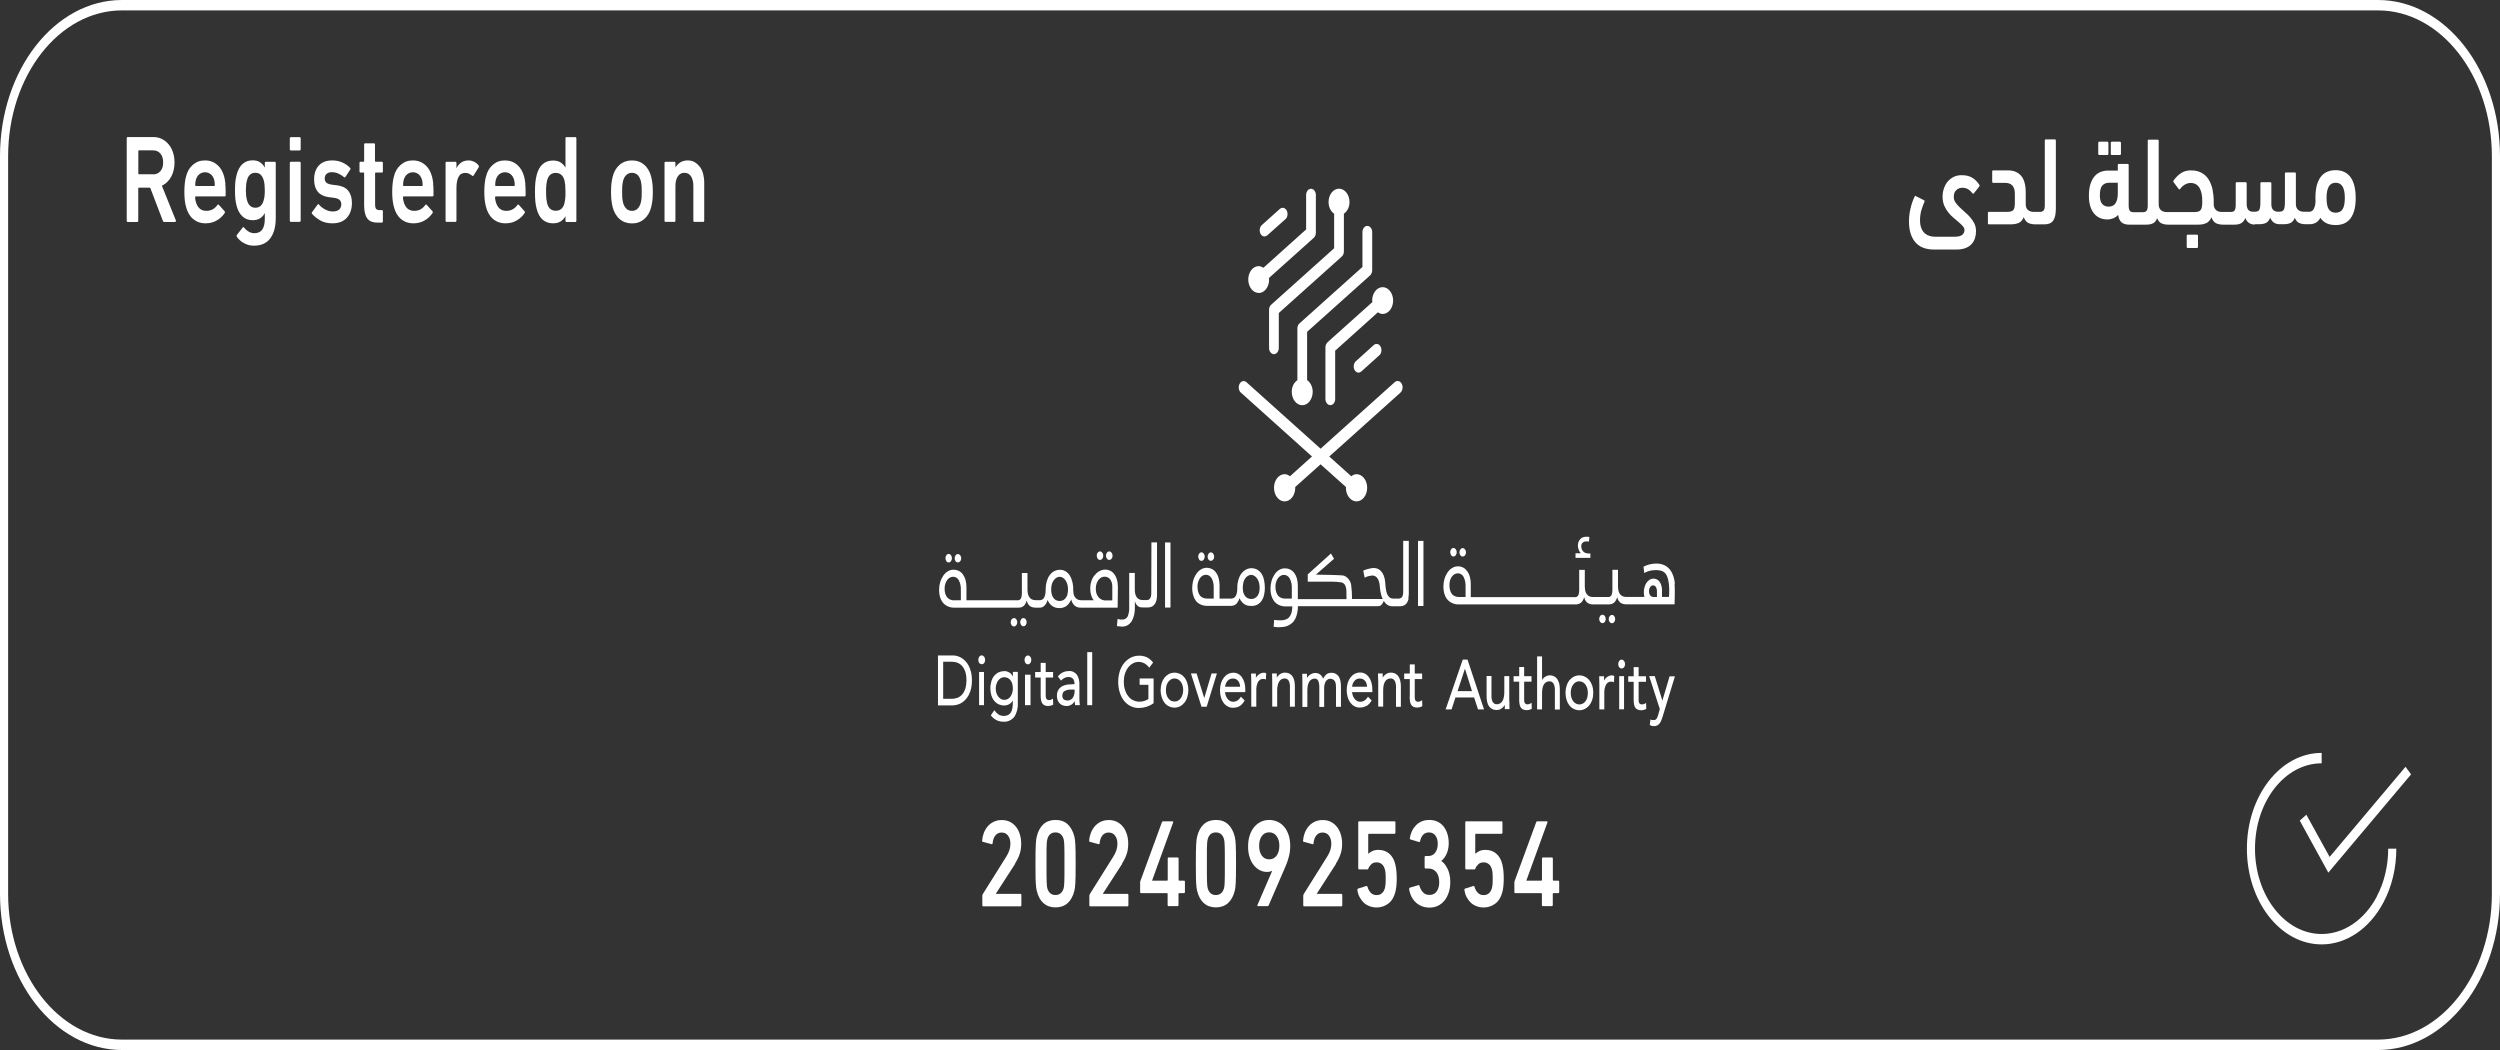 <svg width="100" height="42" viewBox="0 0 100 42" fill="none" xmlns="http://www.w3.org/2000/svg">
<rect x="0" y="0" width="100" height="42" fill="#333333" stroke="none"/>
<g clip-path="url(#clip0_2002_2033)">
<path d="M95.12 0H4.88C2.188 0 0 2.803 0 6.25V35.75C0 39.197 2.188 42 4.88 42H95.12C97.812 42 100 39.197 100 35.75V6.25C100 2.803 97.812 0 95.12 0ZM99.675 35.75C99.675 38.968 97.633 41.584 95.12 41.584H4.88C2.367 41.584 0.325 38.968 0.325 35.75V6.25C0.325 3.031 2.367 0.416 4.88 0.416H95.12C97.633 0.416 99.675 3.031 99.675 6.25V35.75Z" fill="white"/>
<path d="M78.898 7.115C78.791 7.045 78.648 7.007 78.466 7.007C78.35 7.007 78.246 7.028 78.151 7.074C78.057 7.12 77.979 7.182 77.911 7.257C77.846 7.336 77.794 7.427 77.759 7.531C77.723 7.635 77.703 7.748 77.703 7.868C77.703 8.001 77.726 8.118 77.768 8.222C77.811 8.321 77.866 8.413 77.931 8.496C77.996 8.579 78.067 8.65 78.142 8.712C78.216 8.775 78.288 8.833 78.353 8.891C78.418 8.949 78.473 8.999 78.515 9.049C78.557 9.099 78.58 9.149 78.58 9.199C78.58 9.274 78.551 9.34 78.496 9.39C78.44 9.44 78.337 9.469 78.187 9.469H77.411C77.337 9.469 77.262 9.461 77.19 9.44C77.119 9.419 77.054 9.386 76.996 9.336C76.937 9.286 76.892 9.22 76.856 9.132C76.82 9.049 76.801 8.941 76.801 8.816C76.801 8.667 76.82 8.529 76.856 8.405C76.895 8.28 76.934 8.172 76.976 8.076C76.983 8.064 76.983 8.051 76.983 8.039C76.983 8.026 76.973 8.018 76.96 8.009L76.645 7.851C76.619 7.827 76.6 7.831 76.587 7.86C76.522 7.989 76.466 8.143 76.424 8.326C76.379 8.504 76.359 8.683 76.359 8.866C76.359 9.207 76.44 9.482 76.606 9.681C76.772 9.881 77.022 9.981 77.359 9.981H78.268C78.405 9.981 78.525 9.96 78.622 9.922C78.72 9.885 78.801 9.831 78.862 9.764C78.924 9.698 78.97 9.619 78.999 9.527C79.028 9.436 79.041 9.344 79.041 9.245C79.041 9.132 79.018 9.032 78.976 8.941C78.931 8.854 78.876 8.77 78.811 8.696C78.746 8.621 78.674 8.55 78.596 8.484C78.518 8.417 78.447 8.35 78.382 8.288C78.317 8.226 78.262 8.159 78.216 8.093C78.171 8.026 78.151 7.951 78.151 7.872C78.151 7.752 78.187 7.66 78.255 7.602C78.323 7.54 78.401 7.51 78.492 7.51C78.583 7.51 78.661 7.531 78.723 7.569C78.785 7.606 78.843 7.66 78.898 7.731C78.915 7.756 78.931 7.756 78.953 7.735L79.165 7.469C79.187 7.444 79.19 7.423 79.177 7.398C79.103 7.282 79.012 7.186 78.901 7.115H78.898Z" fill="white"/>
<path d="M82.191 5.576H81.831C81.805 5.576 81.792 5.593 81.792 5.626V8.208C81.792 8.308 81.776 8.379 81.746 8.416C81.717 8.454 81.669 8.475 81.604 8.475H81.412H81.347C81.25 8.475 81.172 8.45 81.113 8.396C81.055 8.342 81.029 8.267 81.029 8.171V7.705C81.029 7.389 80.964 7.165 80.837 7.023C80.711 6.882 80.539 6.815 80.318 6.815H79.727C79.701 6.815 79.688 6.832 79.688 6.865V7.264C79.688 7.298 79.701 7.314 79.727 7.314H80.195C80.328 7.314 80.425 7.348 80.493 7.418C80.558 7.489 80.594 7.597 80.594 7.751V8.084C80.594 8.154 80.594 8.217 80.584 8.267C80.578 8.317 80.565 8.358 80.542 8.387C80.519 8.421 80.487 8.441 80.448 8.454C80.406 8.466 80.35 8.475 80.279 8.475H79.555C79.529 8.475 79.516 8.491 79.516 8.524V8.924C79.516 8.957 79.529 8.974 79.555 8.974H80.428C80.561 8.974 80.669 8.953 80.753 8.915C80.837 8.878 80.902 8.799 80.951 8.687C80.993 8.803 81.055 8.882 81.136 8.92C81.214 8.957 81.308 8.974 81.419 8.974H81.782C81.945 8.974 82.061 8.924 82.13 8.82C82.198 8.72 82.234 8.562 82.234 8.342V5.626C82.234 5.593 82.221 5.576 82.195 5.576H82.191Z" fill="white"/>
<path d="M83.969 5.668H84.297C84.32 5.668 84.336 5.689 84.336 5.718V6.151C84.336 6.18 84.32 6.201 84.297 6.201H83.969C83.947 6.201 83.93 6.18 83.93 6.151V5.718C83.93 5.689 83.947 5.668 83.969 5.668Z" fill="white"/>
<path d="M84.471 5.668H84.799C84.822 5.668 84.838 5.689 84.838 5.718V6.151C84.838 6.18 84.822 6.201 84.799 6.201H84.471C84.448 6.201 84.432 6.18 84.432 6.151V5.718C84.432 5.689 84.448 5.668 84.471 5.668Z" fill="white"/>
<path d="M87.507 9.386H87.881C87.903 9.386 87.92 9.407 87.92 9.436V9.869C87.92 9.898 87.903 9.919 87.881 9.919H87.507C87.484 9.919 87.468 9.898 87.468 9.869V9.436C87.468 9.407 87.484 9.386 87.507 9.386Z" fill="white"/>
<path d="M90.198 8.969H90.371C90.487 8.969 90.582 8.948 90.65 8.911C90.718 8.874 90.77 8.803 90.809 8.707C90.841 8.79 90.89 8.857 90.955 8.903C91.02 8.948 91.095 8.969 91.186 8.969H91.354C91.471 8.969 91.565 8.948 91.634 8.911C91.702 8.874 91.754 8.807 91.793 8.711C91.835 8.819 91.897 8.89 91.968 8.919C92.043 8.953 92.13 8.969 92.231 8.969H92.367C92.403 8.969 92.442 8.969 92.484 8.961C92.526 8.953 92.565 8.94 92.604 8.923C92.643 8.907 92.682 8.878 92.718 8.844C92.754 8.811 92.786 8.765 92.812 8.711C92.884 8.815 92.968 8.89 93.075 8.936C93.179 8.982 93.296 9.002 93.426 9.002C93.546 9.002 93.656 8.982 93.754 8.944C93.851 8.903 93.936 8.84 94.007 8.753C94.078 8.666 94.13 8.553 94.169 8.42C94.208 8.287 94.228 8.117 94.228 7.921C94.228 7.726 94.208 7.547 94.166 7.401C94.127 7.26 94.069 7.144 93.997 7.056C93.926 6.969 93.841 6.907 93.741 6.865C93.64 6.823 93.536 6.807 93.419 6.807C93.302 6.807 93.198 6.828 93.104 6.865C93.007 6.902 92.922 6.965 92.851 7.048C92.78 7.131 92.725 7.243 92.682 7.377C92.643 7.51 92.621 7.676 92.617 7.867V7.942C92.617 7.967 92.617 7.992 92.621 8.017C92.621 8.104 92.614 8.175 92.598 8.233C92.582 8.291 92.562 8.337 92.539 8.375C92.517 8.408 92.491 8.433 92.462 8.449C92.432 8.466 92.403 8.47 92.377 8.47H92.225H92.16C92.062 8.47 91.981 8.445 91.922 8.391C91.864 8.337 91.835 8.262 91.835 8.162V6.948C91.835 6.915 91.822 6.898 91.796 6.898H91.436C91.41 6.898 91.397 6.915 91.397 6.948V7.984C91.397 8.088 91.397 8.171 91.39 8.233C91.384 8.3 91.374 8.35 91.354 8.383C91.335 8.416 91.306 8.441 91.27 8.454C91.234 8.466 91.186 8.47 91.124 8.47C91.043 8.47 90.978 8.445 90.929 8.399C90.88 8.35 90.854 8.275 90.854 8.171V7.339C90.854 7.306 90.841 7.289 90.815 7.289H90.455C90.429 7.289 90.416 7.306 90.416 7.339V7.979C90.416 8.088 90.416 8.171 90.41 8.233C90.406 8.296 90.393 8.345 90.377 8.383C90.358 8.42 90.332 8.445 90.293 8.454C90.254 8.466 90.202 8.47 90.137 8.47C90.043 8.47 89.975 8.445 89.932 8.395C89.89 8.345 89.867 8.266 89.867 8.162V7.339C89.867 7.306 89.854 7.289 89.828 7.289H89.468C89.442 7.289 89.429 7.306 89.429 7.339V7.979C89.429 8.071 89.429 8.146 89.429 8.208C89.429 8.271 89.422 8.32 89.41 8.362C89.397 8.404 89.38 8.433 89.354 8.449C89.328 8.466 89.293 8.478 89.247 8.478H88.871C88.773 8.478 88.698 8.454 88.643 8.404C88.588 8.354 88.556 8.283 88.549 8.196C88.549 8.175 88.549 8.154 88.549 8.137C88.549 8.121 88.549 8.096 88.549 8.071C88.549 7.9 88.533 7.742 88.504 7.593C88.475 7.443 88.422 7.31 88.354 7.194C88.283 7.077 88.192 6.986 88.075 6.919C87.958 6.853 87.812 6.815 87.64 6.815C87.478 6.815 87.341 6.853 87.231 6.932C87.121 7.006 87.023 7.106 86.942 7.223C86.926 7.243 86.929 7.264 86.948 7.293L87.15 7.564C87.169 7.584 87.186 7.58 87.205 7.559C87.26 7.485 87.322 7.426 87.393 7.385C87.465 7.343 87.543 7.318 87.627 7.318C87.712 7.318 87.789 7.339 87.848 7.377C87.906 7.414 87.955 7.468 87.991 7.535C88.026 7.601 88.052 7.68 88.069 7.767C88.085 7.855 88.091 7.955 88.091 8.058C88.091 8.137 88.088 8.204 88.078 8.258C88.072 8.312 88.056 8.358 88.033 8.391C88.01 8.424 87.978 8.449 87.936 8.462C87.893 8.474 87.838 8.483 87.773 8.483H86.737H86.672C86.575 8.483 86.494 8.458 86.436 8.404C86.377 8.35 86.348 8.275 86.348 8.175V5.638C86.348 5.605 86.335 5.588 86.309 5.588H85.948C85.922 5.588 85.91 5.605 85.91 5.638V8.221C85.91 8.32 85.893 8.391 85.864 8.429C85.835 8.466 85.786 8.487 85.721 8.487H85.53C85.53 8.487 85.513 8.487 85.504 8.491C85.497 8.491 85.491 8.487 85.484 8.487H85.335C85.27 8.487 85.221 8.47 85.192 8.429C85.163 8.391 85.147 8.32 85.147 8.221V6.607C85.147 6.574 85.134 6.557 85.108 6.557H84.751C84.725 6.557 84.712 6.574 84.712 6.607V6.823H84.322C84.225 6.823 84.127 6.84 84.036 6.873C83.945 6.907 83.864 6.961 83.793 7.04C83.721 7.119 83.663 7.223 83.621 7.352C83.578 7.48 83.556 7.643 83.556 7.834C83.556 8 83.575 8.142 83.614 8.262C83.653 8.379 83.705 8.478 83.773 8.553C83.838 8.628 83.916 8.686 84.007 8.724C84.098 8.761 84.192 8.778 84.293 8.778C84.377 8.778 84.455 8.761 84.53 8.732C84.604 8.703 84.669 8.657 84.725 8.595C84.747 8.74 84.796 8.84 84.867 8.898C84.939 8.957 85.039 8.986 85.166 8.986H85.481C85.481 8.986 85.497 8.986 85.504 8.986C85.51 8.986 85.517 8.986 85.526 8.986H85.854C85.971 8.986 86.062 8.965 86.13 8.928C86.198 8.89 86.251 8.824 86.286 8.728C86.332 8.836 86.39 8.907 86.465 8.936C86.539 8.969 86.627 8.986 86.731 8.986H87.936C88.059 8.986 88.166 8.965 88.254 8.923C88.341 8.882 88.41 8.803 88.458 8.691C88.504 8.815 88.565 8.894 88.647 8.932C88.728 8.969 88.825 8.986 88.932 8.986C88.932 8.986 88.936 8.986 88.939 8.986C88.945 8.986 88.952 8.986 88.958 8.986H89.38C89.497 8.986 89.588 8.965 89.656 8.923C89.725 8.882 89.776 8.815 89.812 8.716C89.88 8.894 90.007 8.982 90.189 8.982L90.198 8.969ZM93.15 7.464C93.208 7.36 93.302 7.31 93.426 7.31C93.672 7.31 93.793 7.51 93.793 7.913C93.793 8.121 93.763 8.275 93.705 8.366C93.647 8.462 93.552 8.508 93.426 8.508C93.299 8.508 93.212 8.462 93.15 8.37C93.091 8.279 93.062 8.125 93.062 7.913C93.062 7.717 93.091 7.568 93.15 7.464ZM84.712 7.73C84.712 7.905 84.682 8.038 84.621 8.129C84.562 8.221 84.468 8.266 84.345 8.266C84.234 8.266 84.15 8.229 84.088 8.158C84.026 8.088 83.994 7.971 83.994 7.821C83.994 7.626 84.026 7.493 84.095 7.418C84.163 7.347 84.251 7.31 84.364 7.31H84.712V7.73Z" fill="white"/>
<path d="M6.478 7.428C6.63 7.353 6.754 7.237 6.845 7.075C6.935 6.912 6.981 6.717 6.981 6.497C6.981 6.347 6.958 6.21 6.916 6.085C6.874 5.96 6.815 5.852 6.737 5.765C6.663 5.677 6.572 5.607 6.471 5.557C6.371 5.507 6.257 5.482 6.134 5.482H5.108C5.082 5.482 5.069 5.499 5.069 5.532V8.829C5.069 8.863 5.082 8.879 5.108 8.879H5.491C5.517 8.879 5.53 8.863 5.53 8.829V7.536C5.53 7.536 5.536 7.507 5.552 7.507H6.007L6.513 8.829C6.523 8.863 6.543 8.879 6.572 8.879H7.004C7.004 8.879 7.026 8.871 7.033 8.859C7.039 8.846 7.039 8.829 7.033 8.813L6.474 7.428H6.478ZM6.121 6.971H5.556C5.556 6.971 5.533 6.962 5.533 6.942V6.043C5.533 6.043 5.539 6.014 5.556 6.014H6.121C6.244 6.014 6.341 6.056 6.416 6.143C6.491 6.23 6.526 6.347 6.526 6.497C6.526 6.646 6.491 6.759 6.416 6.846C6.341 6.933 6.244 6.975 6.121 6.975V6.971Z" fill="white"/>
<path d="M9.017 7.361C9.011 7.303 9.004 7.253 8.998 7.211C8.991 7.17 8.981 7.124 8.972 7.082C8.92 6.874 8.826 6.712 8.692 6.596C8.559 6.479 8.394 6.417 8.199 6.417C8.004 6.417 7.852 6.475 7.715 6.592C7.579 6.708 7.485 6.87 7.436 7.082C7.416 7.157 7.4 7.245 7.391 7.34C7.381 7.436 7.374 7.548 7.374 7.673C7.374 7.798 7.381 7.91 7.391 8.006C7.403 8.101 7.416 8.184 7.439 8.263C7.491 8.471 7.582 8.638 7.718 8.754C7.852 8.87 8.02 8.933 8.218 8.933C8.394 8.933 8.543 8.895 8.673 8.816C8.803 8.742 8.907 8.642 8.988 8.521C9.004 8.496 9.001 8.471 8.985 8.45L8.754 8.193C8.735 8.172 8.715 8.176 8.696 8.201C8.65 8.267 8.592 8.322 8.52 8.367C8.449 8.409 8.361 8.434 8.254 8.434C8.04 8.434 7.897 8.313 7.832 8.068C7.826 8.043 7.819 8.014 7.813 7.985C7.806 7.956 7.806 7.922 7.806 7.885C7.806 7.864 7.813 7.856 7.829 7.856H8.985C9.014 7.856 9.027 7.839 9.027 7.806C9.027 7.71 9.027 7.627 9.024 7.552C9.024 7.482 9.017 7.415 9.011 7.361H9.017ZM8.569 7.44H7.832C7.832 7.44 7.809 7.432 7.809 7.411C7.809 7.332 7.816 7.265 7.832 7.203C7.858 7.107 7.903 7.028 7.968 6.974C8.033 6.92 8.111 6.891 8.202 6.891C8.293 6.891 8.368 6.92 8.433 6.974C8.498 7.028 8.543 7.107 8.569 7.203C8.585 7.265 8.592 7.332 8.592 7.411C8.592 7.432 8.585 7.44 8.569 7.44Z" fill="white"/>
<path d="M10.988 6.471H10.631C10.605 6.471 10.592 6.487 10.592 6.521V6.7H10.589C10.543 6.612 10.482 6.546 10.404 6.492C10.326 6.438 10.225 6.413 10.102 6.413C9.943 6.413 9.809 6.463 9.699 6.562C9.589 6.662 9.511 6.808 9.462 7.003C9.439 7.095 9.423 7.186 9.413 7.278C9.404 7.369 9.4 7.477 9.4 7.61C9.4 7.743 9.404 7.856 9.413 7.947C9.423 8.039 9.439 8.13 9.462 8.226C9.511 8.417 9.592 8.558 9.699 8.658C9.809 8.758 9.943 8.808 10.102 8.808C10.225 8.808 10.326 8.783 10.404 8.733C10.482 8.683 10.543 8.612 10.589 8.525H10.592V8.75C10.592 8.941 10.559 9.082 10.491 9.182C10.423 9.278 10.316 9.328 10.173 9.328C10.03 9.328 9.887 9.253 9.764 9.103C9.745 9.078 9.725 9.078 9.706 9.103L9.475 9.398C9.456 9.423 9.456 9.444 9.472 9.469C9.543 9.577 9.644 9.664 9.767 9.731C9.891 9.798 10.021 9.827 10.154 9.827C10.446 9.827 10.663 9.731 10.809 9.536C10.956 9.34 11.03 9.07 11.03 8.725V6.521C11.03 6.487 11.017 6.471 10.991 6.471H10.988ZM10.582 7.826C10.576 7.889 10.566 7.947 10.55 8.001C10.524 8.101 10.485 8.176 10.43 8.23C10.374 8.284 10.303 8.309 10.212 8.309C10.043 8.309 9.933 8.205 9.878 8.001C9.861 7.943 9.852 7.885 9.845 7.826C9.839 7.768 9.835 7.693 9.835 7.61C9.835 7.452 9.848 7.323 9.878 7.215C9.93 7.011 10.04 6.912 10.212 6.912C10.303 6.912 10.374 6.937 10.43 6.991C10.482 7.045 10.524 7.12 10.55 7.215C10.579 7.323 10.592 7.452 10.592 7.61C10.592 7.693 10.589 7.764 10.582 7.826Z" fill="white"/>
<path d="M11.988 6.47H11.631C11.609 6.47 11.592 6.493 11.592 6.52V8.824C11.592 8.851 11.609 8.874 11.631 8.874H11.988C12.009 8.874 12.027 8.851 12.027 8.824V6.52C12.027 6.493 12.009 6.47 11.988 6.47Z" fill="white"/>
<path d="M11.988 5.486H11.631C11.609 5.486 11.592 5.508 11.592 5.536V5.968C11.592 5.996 11.609 6.018 11.631 6.018H11.988C12.009 6.018 12.027 5.996 12.027 5.968V5.536C12.027 5.508 12.009 5.486 11.988 5.486Z" fill="white"/>
<path d="M13.499 7.415L13.298 7.39C13.174 7.373 13.093 7.344 13.051 7.303C13.009 7.261 12.989 7.207 12.989 7.136C12.989 7.066 13.012 7.003 13.061 6.958C13.11 6.912 13.181 6.887 13.272 6.887C13.363 6.887 13.457 6.908 13.541 6.945C13.629 6.987 13.7 7.032 13.762 7.087C13.782 7.103 13.801 7.099 13.817 7.078L14.009 6.783C14.025 6.758 14.022 6.733 14.002 6.712C13.918 6.625 13.817 6.554 13.697 6.5C13.577 6.446 13.444 6.417 13.295 6.417C13.057 6.417 12.879 6.484 12.752 6.621C12.629 6.758 12.564 6.941 12.564 7.174C12.564 7.382 12.613 7.544 12.707 7.665C12.804 7.785 12.947 7.856 13.139 7.885L13.34 7.91C13.463 7.926 13.545 7.956 13.587 8.001C13.629 8.043 13.652 8.101 13.652 8.176C13.652 8.259 13.623 8.326 13.567 8.38C13.509 8.434 13.424 8.459 13.307 8.459C13.21 8.459 13.11 8.434 13.009 8.38C12.908 8.326 12.824 8.263 12.759 8.184C12.739 8.159 12.723 8.159 12.704 8.184L12.483 8.484C12.463 8.509 12.463 8.529 12.483 8.554C12.561 8.646 12.668 8.733 12.801 8.812C12.934 8.891 13.097 8.933 13.291 8.933C13.551 8.933 13.746 8.858 13.879 8.704C14.012 8.554 14.077 8.359 14.077 8.118C14.077 7.918 14.028 7.756 13.934 7.635C13.84 7.515 13.694 7.44 13.496 7.415H13.499Z" fill="white"/>
<path d="M15.273 6.47H15.023C15.023 6.47 15 6.462 15 6.441V5.784C15 5.751 14.987 5.734 14.961 5.734H14.604C14.578 5.734 14.565 5.751 14.565 5.784V6.441C14.565 6.441 14.559 6.47 14.543 6.47H14.419C14.393 6.47 14.38 6.487 14.38 6.52V6.853C14.38 6.886 14.393 6.902 14.419 6.902H14.543C14.543 6.902 14.565 6.911 14.565 6.932V8.2C14.565 8.437 14.604 8.612 14.685 8.728C14.763 8.844 14.9 8.903 15.088 8.903H15.276C15.302 8.903 15.315 8.886 15.315 8.853V8.453C15.315 8.42 15.302 8.404 15.276 8.404H15.179C15.12 8.404 15.075 8.387 15.046 8.358C15.017 8.325 15.004 8.266 15.004 8.179V6.932C15.004 6.932 15.01 6.902 15.026 6.902H15.276C15.302 6.902 15.315 6.886 15.315 6.853V6.52C15.315 6.487 15.302 6.47 15.276 6.47H15.273Z" fill="white"/>
<path d="M17.331 7.361C17.325 7.303 17.318 7.253 17.312 7.211C17.305 7.17 17.296 7.124 17.286 7.082C17.234 6.874 17.14 6.712 17.007 6.596C16.873 6.479 16.708 6.417 16.513 6.417C16.318 6.417 16.166 6.475 16.029 6.592C15.893 6.708 15.799 6.87 15.75 7.082C15.731 7.157 15.714 7.245 15.705 7.34C15.695 7.436 15.688 7.548 15.688 7.673C15.688 7.798 15.695 7.91 15.705 8.006C15.718 8.101 15.731 8.184 15.753 8.263C15.805 8.471 15.896 8.638 16.033 8.754C16.166 8.87 16.335 8.933 16.533 8.933C16.708 8.933 16.857 8.895 16.987 8.816C17.117 8.742 17.221 8.642 17.302 8.521C17.318 8.496 17.315 8.471 17.299 8.45L17.068 8.193C17.049 8.172 17.029 8.176 17.01 8.201C16.965 8.267 16.906 8.322 16.835 8.367C16.763 8.409 16.675 8.434 16.568 8.434C16.354 8.434 16.211 8.313 16.146 8.068C16.14 8.043 16.133 8.014 16.127 7.985C16.12 7.956 16.12 7.922 16.12 7.885C16.12 7.864 16.127 7.856 16.143 7.856H17.299C17.328 7.856 17.341 7.839 17.341 7.806C17.341 7.71 17.341 7.627 17.338 7.552C17.338 7.482 17.331 7.415 17.325 7.361H17.331ZM16.883 7.44H16.146C16.146 7.44 16.123 7.432 16.123 7.411C16.123 7.332 16.13 7.265 16.146 7.203C16.172 7.107 16.218 7.028 16.283 6.974C16.348 6.92 16.425 6.891 16.516 6.891C16.607 6.891 16.682 6.92 16.747 6.974C16.812 7.028 16.857 7.107 16.883 7.203C16.899 7.265 16.906 7.332 16.906 7.411C16.906 7.432 16.899 7.44 16.883 7.44Z" fill="white"/>
<path d="M18.965 6.471C18.897 6.438 18.826 6.417 18.748 6.417C18.628 6.417 18.527 6.446 18.449 6.5C18.368 6.558 18.306 6.633 18.261 6.725H18.258V6.521C18.258 6.488 18.245 6.471 18.219 6.471H17.862C17.836 6.471 17.823 6.488 17.823 6.521V8.825C17.823 8.858 17.836 8.875 17.862 8.875H18.219C18.245 8.875 18.258 8.858 18.258 8.825V7.523C18.258 7.332 18.287 7.182 18.342 7.074C18.397 6.966 18.488 6.916 18.612 6.916C18.663 6.916 18.712 6.924 18.754 6.945C18.8 6.966 18.842 6.995 18.888 7.028C18.907 7.049 18.927 7.045 18.943 7.02L19.151 6.687C19.163 6.662 19.16 6.642 19.144 6.617C19.095 6.554 19.037 6.504 18.965 6.471Z" fill="white"/>
<path d="M21.015 7.361C21.009 7.303 21.002 7.253 20.996 7.211C20.989 7.17 20.98 7.124 20.97 7.082C20.918 6.874 20.824 6.712 20.691 6.596C20.558 6.479 20.392 6.417 20.197 6.417C20.002 6.417 19.85 6.475 19.713 6.592C19.577 6.708 19.483 6.87 19.434 7.082C19.415 7.157 19.398 7.245 19.389 7.34C19.379 7.436 19.372 7.548 19.372 7.673C19.372 7.798 19.379 7.91 19.389 8.006C19.402 8.101 19.415 8.184 19.437 8.263C19.489 8.471 19.58 8.638 19.717 8.754C19.85 8.87 20.018 8.933 20.217 8.933C20.392 8.933 20.541 8.895 20.671 8.816C20.801 8.742 20.905 8.642 20.986 8.521C21.002 8.496 20.999 8.471 20.983 8.45L20.752 8.193C20.733 8.172 20.713 8.176 20.694 8.201C20.648 8.267 20.59 8.322 20.518 8.367C20.447 8.409 20.359 8.434 20.252 8.434C20.038 8.434 19.895 8.313 19.83 8.068C19.824 8.043 19.817 8.014 19.811 7.985C19.804 7.956 19.804 7.922 19.804 7.885C19.804 7.864 19.811 7.856 19.827 7.856H20.983C21.012 7.856 21.025 7.839 21.025 7.806C21.025 7.71 21.025 7.627 21.022 7.552C21.022 7.482 21.015 7.415 21.009 7.361H21.015ZM20.567 7.44H19.83C19.83 7.44 19.808 7.432 19.808 7.411C19.808 7.332 19.814 7.265 19.83 7.203C19.856 7.107 19.902 7.028 19.967 6.974C20.032 6.92 20.109 6.891 20.2 6.891C20.291 6.891 20.366 6.92 20.431 6.974C20.496 7.028 20.541 7.107 20.567 7.203C20.584 7.265 20.59 7.332 20.59 7.411C20.59 7.432 20.584 7.44 20.567 7.44Z" fill="white"/>
<path d="M23.016 5.486H22.658C22.632 5.486 22.619 5.502 22.619 5.536V6.704H22.616C22.571 6.621 22.509 6.555 22.428 6.5C22.347 6.446 22.243 6.421 22.116 6.421C21.954 6.421 21.817 6.471 21.707 6.567C21.597 6.663 21.516 6.808 21.467 7C21.444 7.091 21.428 7.187 21.415 7.286C21.405 7.386 21.399 7.515 21.399 7.677C21.399 7.84 21.405 7.973 21.415 8.068C21.425 8.168 21.441 8.264 21.467 8.355C21.516 8.546 21.597 8.692 21.707 8.788C21.817 8.883 21.954 8.933 22.116 8.933C22.243 8.933 22.347 8.908 22.428 8.854C22.509 8.8 22.571 8.734 22.616 8.65H22.619V8.829C22.619 8.862 22.632 8.879 22.658 8.879H23.016C23.041 8.879 23.055 8.862 23.055 8.829V5.536C23.055 5.502 23.041 5.486 23.016 5.486ZM22.61 7.939C22.603 8.006 22.593 8.068 22.581 8.122C22.529 8.33 22.412 8.43 22.23 8.43C22.048 8.43 21.934 8.326 21.882 8.122C21.869 8.064 21.86 8.006 21.853 7.939C21.847 7.873 21.843 7.785 21.843 7.673C21.843 7.561 21.843 7.474 21.853 7.407C21.863 7.34 21.869 7.278 21.882 7.224C21.934 7.016 22.051 6.916 22.23 6.916C22.408 6.916 22.529 7.02 22.581 7.224C22.593 7.282 22.603 7.34 22.61 7.407C22.616 7.474 22.619 7.561 22.619 7.673C22.619 7.785 22.619 7.873 22.61 7.939Z" fill="white"/>
<path d="M26.051 7.082C26 6.874 25.905 6.708 25.769 6.592C25.633 6.475 25.47 6.417 25.279 6.417C25.087 6.417 24.922 6.475 24.785 6.592C24.649 6.708 24.555 6.87 24.503 7.082C24.483 7.17 24.467 7.257 24.457 7.344C24.448 7.432 24.441 7.544 24.441 7.677C24.441 7.81 24.448 7.922 24.457 8.01C24.467 8.097 24.483 8.184 24.503 8.272C24.555 8.48 24.649 8.646 24.785 8.762C24.922 8.879 25.087 8.937 25.279 8.937C25.47 8.937 25.633 8.879 25.769 8.762C25.905 8.646 26 8.484 26.051 8.272C26.071 8.184 26.087 8.097 26.097 8.01C26.107 7.922 26.113 7.81 26.113 7.677C26.113 7.544 26.107 7.432 26.097 7.344C26.087 7.257 26.071 7.17 26.051 7.082ZM25.662 7.926C25.655 7.993 25.646 8.055 25.629 8.118C25.6 8.218 25.558 8.297 25.5 8.351C25.441 8.405 25.366 8.434 25.279 8.434C25.191 8.434 25.116 8.405 25.058 8.351C25 8.297 24.954 8.218 24.925 8.118C24.909 8.055 24.899 7.989 24.892 7.926C24.886 7.864 24.886 7.777 24.886 7.673C24.886 7.569 24.886 7.486 24.892 7.423C24.899 7.361 24.909 7.294 24.925 7.228C24.954 7.128 24.996 7.049 25.058 6.995C25.12 6.941 25.191 6.912 25.279 6.912C25.366 6.912 25.441 6.941 25.5 6.995C25.558 7.049 25.6 7.128 25.629 7.228C25.646 7.294 25.655 7.361 25.662 7.423C25.668 7.486 25.668 7.569 25.668 7.673C25.668 7.777 25.668 7.86 25.662 7.926Z" fill="white"/>
<path d="M27.987 6.671C27.929 6.592 27.861 6.529 27.783 6.484C27.705 6.438 27.614 6.417 27.513 6.417C27.39 6.417 27.286 6.446 27.205 6.5C27.124 6.554 27.062 6.621 27.02 6.696H27.017V6.521C27.017 6.488 27.004 6.471 26.978 6.471H26.62C26.595 6.471 26.581 6.488 26.581 6.521V8.825C26.581 8.858 26.595 8.875 26.62 8.875H26.978C27.004 8.875 27.017 8.858 27.017 8.825V7.436C27.017 7.278 27.049 7.153 27.111 7.057C27.172 6.962 27.26 6.912 27.377 6.912C27.494 6.912 27.581 6.962 27.643 7.057C27.702 7.153 27.734 7.282 27.734 7.436V8.825C27.734 8.858 27.747 8.875 27.773 8.875H28.13C28.156 8.875 28.169 8.858 28.169 8.825V7.307C28.169 7.178 28.153 7.057 28.124 6.949C28.095 6.841 28.049 6.746 27.994 6.667L27.987 6.671Z" fill="white"/>
<path d="M40.601 34.541C40.679 34.42 40.741 34.295 40.783 34.17C40.829 34.041 40.848 33.9 40.848 33.75C40.848 33.617 40.832 33.492 40.796 33.38C40.761 33.264 40.712 33.164 40.647 33.081C40.582 32.998 40.501 32.927 40.403 32.877C40.306 32.827 40.199 32.802 40.072 32.802C39.946 32.802 39.838 32.827 39.744 32.873C39.65 32.919 39.569 32.981 39.504 33.06C39.439 33.139 39.387 33.226 39.351 33.322C39.316 33.418 39.293 33.517 39.286 33.617C39.28 33.651 39.293 33.671 39.319 33.675L39.663 33.767C39.686 33.775 39.702 33.759 39.705 33.725C39.718 33.596 39.754 33.492 39.816 33.418C39.874 33.343 39.959 33.301 40.066 33.301C40.173 33.301 40.264 33.343 40.325 33.43C40.387 33.517 40.416 33.621 40.416 33.75C40.416 33.846 40.4 33.938 40.371 34.021C40.342 34.104 40.299 34.187 40.248 34.27L39.312 35.763C39.312 35.763 39.293 35.8 39.293 35.83V36.204C39.293 36.237 39.306 36.254 39.332 36.254H40.816C40.842 36.254 40.855 36.237 40.855 36.204V35.805C40.855 35.771 40.842 35.755 40.816 35.755H39.835V35.746L40.608 34.549L40.601 34.541Z" fill="white"/>
<path d="M43.013 33.763C43.01 33.684 43.003 33.626 42.997 33.58C42.99 33.538 42.981 33.497 42.974 33.459C42.919 33.247 42.828 33.081 42.705 32.969C42.578 32.852 42.416 32.798 42.221 32.798C42.026 32.798 41.861 32.857 41.737 32.969C41.611 33.085 41.523 33.247 41.471 33.459C41.464 33.497 41.455 33.534 41.448 33.58C41.442 33.622 41.435 33.684 41.432 33.763C41.429 33.842 41.425 33.942 41.422 34.067C41.419 34.191 41.419 34.354 41.419 34.549C41.419 34.745 41.419 34.907 41.422 35.031C41.422 35.156 41.429 35.256 41.432 35.335C41.435 35.414 41.442 35.476 41.448 35.518C41.455 35.564 41.464 35.601 41.471 35.634C41.523 35.846 41.611 36.013 41.737 36.125C41.864 36.237 42.026 36.296 42.221 36.296C42.416 36.296 42.581 36.237 42.705 36.125C42.831 36.009 42.922 35.846 42.974 35.634C42.981 35.601 42.99 35.564 42.997 35.518C43.003 35.472 43.01 35.41 43.013 35.335C43.016 35.256 43.02 35.156 43.023 35.031C43.023 34.907 43.026 34.745 43.026 34.549C43.026 34.354 43.026 34.191 43.023 34.067C43.02 33.942 43.016 33.842 43.013 33.763ZM42.578 35.007C42.578 35.123 42.575 35.214 42.572 35.285C42.568 35.356 42.565 35.406 42.562 35.439C42.559 35.472 42.552 35.501 42.546 35.53C42.494 35.709 42.383 35.801 42.218 35.801C42.052 35.801 41.945 35.709 41.893 35.53C41.886 35.505 41.88 35.472 41.877 35.439C41.873 35.406 41.87 35.356 41.867 35.285C41.867 35.214 41.864 35.123 41.861 35.007C41.861 34.89 41.861 34.736 41.861 34.549C41.861 34.362 41.861 34.208 41.861 34.092C41.861 33.975 41.861 33.884 41.867 33.813C41.867 33.742 41.873 33.692 41.877 33.659C41.88 33.626 41.886 33.597 41.893 33.568C41.942 33.389 42.049 33.297 42.218 33.297C42.386 33.297 42.494 33.389 42.546 33.568C42.552 33.593 42.559 33.626 42.562 33.659C42.565 33.692 42.568 33.742 42.572 33.813C42.575 33.884 42.575 33.975 42.578 34.092C42.578 34.208 42.578 34.362 42.578 34.549C42.578 34.736 42.578 34.89 42.578 35.007Z" fill="white"/>
<path d="M44.882 34.541C44.96 34.42 45.022 34.295 45.064 34.17C45.11 34.041 45.129 33.9 45.129 33.75C45.129 33.617 45.113 33.492 45.077 33.38C45.041 33.264 44.993 33.164 44.928 33.081C44.863 32.998 44.782 32.927 44.684 32.877C44.587 32.827 44.48 32.802 44.353 32.802C44.227 32.802 44.119 32.827 44.025 32.873C43.931 32.919 43.85 32.981 43.785 33.06C43.72 33.139 43.668 33.226 43.632 33.322C43.597 33.418 43.574 33.517 43.568 33.617C43.561 33.651 43.574 33.671 43.6 33.675L43.944 33.767C43.967 33.775 43.983 33.759 43.986 33.725C43.999 33.596 44.035 33.492 44.097 33.418C44.155 33.343 44.239 33.301 44.347 33.301C44.454 33.301 44.545 33.343 44.606 33.43C44.668 33.517 44.697 33.621 44.697 33.75C44.697 33.846 44.681 33.938 44.652 34.021C44.623 34.104 44.58 34.187 44.529 34.27L43.593 35.763C43.593 35.763 43.574 35.8 43.574 35.83V36.204C43.574 36.237 43.587 36.254 43.613 36.254H45.097C45.123 36.254 45.136 36.237 45.136 36.204V35.805C45.136 35.771 45.123 35.755 45.097 35.755H44.116V35.746L44.889 34.549L44.882 34.541Z" fill="white"/>
<path d="M47.361 35.226H47.166C47.166 35.226 47.144 35.218 47.144 35.197V34.349C47.144 34.315 47.131 34.299 47.105 34.299H46.748C46.722 34.299 46.709 34.315 46.709 34.349V35.197C46.709 35.197 46.702 35.226 46.686 35.226H46.085V35.218L46.926 32.897C46.936 32.868 46.926 32.852 46.9 32.852H46.53C46.504 32.852 46.485 32.864 46.475 32.893L45.618 35.234C45.618 35.234 45.605 35.272 45.605 35.293V35.675C45.605 35.708 45.618 35.725 45.644 35.725H46.683C46.683 35.725 46.705 35.733 46.705 35.754V36.195C46.705 36.228 46.718 36.245 46.744 36.245H47.102C47.127 36.245 47.14 36.228 47.14 36.195V35.754C47.14 35.754 47.147 35.725 47.163 35.725H47.358C47.384 35.725 47.397 35.708 47.397 35.675V35.276C47.397 35.243 47.384 35.226 47.358 35.226H47.361Z" fill="white"/>
<path d="M49.428 33.763C49.425 33.684 49.419 33.626 49.412 33.58C49.406 33.538 49.396 33.497 49.389 33.459C49.334 33.247 49.243 33.081 49.12 32.969C48.993 32.852 48.831 32.798 48.636 32.798C48.441 32.798 48.276 32.857 48.152 32.969C48.026 33.085 47.938 33.247 47.886 33.459C47.88 33.497 47.87 33.534 47.863 33.58C47.857 33.622 47.85 33.684 47.847 33.763C47.844 33.842 47.841 33.942 47.837 34.067C47.834 34.191 47.834 34.354 47.834 34.549C47.834 34.745 47.834 34.907 47.837 35.031C47.837 35.156 47.844 35.256 47.847 35.335C47.85 35.414 47.857 35.476 47.863 35.518C47.87 35.564 47.88 35.601 47.886 35.634C47.938 35.846 48.026 36.013 48.152 36.125C48.279 36.237 48.441 36.296 48.636 36.296C48.831 36.296 48.996 36.237 49.12 36.125C49.246 36.009 49.337 35.846 49.389 35.634C49.396 35.601 49.406 35.564 49.412 35.518C49.419 35.472 49.425 35.41 49.428 35.335C49.431 35.256 49.435 35.156 49.438 35.031C49.438 34.907 49.441 34.745 49.441 34.549C49.441 34.354 49.441 34.191 49.438 34.067C49.435 33.942 49.431 33.842 49.428 33.763ZM48.993 35.007C48.993 35.123 48.99 35.214 48.987 35.285C48.983 35.356 48.98 35.406 48.977 35.439C48.974 35.472 48.967 35.501 48.961 35.53C48.909 35.709 48.798 35.801 48.633 35.801C48.467 35.801 48.36 35.709 48.308 35.53C48.302 35.505 48.295 35.472 48.292 35.439C48.289 35.406 48.285 35.356 48.282 35.285C48.282 35.214 48.279 35.123 48.276 35.007C48.276 34.89 48.276 34.736 48.276 34.549C48.276 34.362 48.276 34.208 48.276 34.092C48.276 33.975 48.276 33.884 48.282 33.813C48.282 33.742 48.289 33.692 48.292 33.659C48.295 33.626 48.302 33.597 48.308 33.568C48.357 33.389 48.464 33.297 48.633 33.297C48.802 33.297 48.909 33.389 48.961 33.568C48.967 33.593 48.974 33.626 48.977 33.659C48.98 33.692 48.983 33.742 48.987 33.813C48.99 33.884 48.99 33.975 48.993 34.092C48.993 34.208 48.993 34.362 48.993 34.549C48.993 34.736 48.993 34.89 48.993 35.007Z" fill="white"/>
<path d="M51.365 33.073C51.291 32.981 51.203 32.915 51.099 32.869C50.995 32.823 50.885 32.798 50.768 32.798C50.651 32.798 50.541 32.823 50.44 32.869C50.339 32.915 50.248 32.986 50.171 33.077C50.093 33.168 50.034 33.281 49.989 33.414C49.943 33.547 49.924 33.701 49.924 33.871C49.924 34.029 49.943 34.166 49.986 34.291C50.025 34.416 50.08 34.52 50.151 34.607C50.222 34.695 50.3 34.761 50.391 34.807C50.482 34.853 50.576 34.877 50.68 34.877C50.722 34.877 50.761 34.873 50.797 34.865C50.833 34.857 50.862 34.844 50.878 34.832L50.885 34.84L50.3 36.196C50.288 36.229 50.294 36.246 50.323 36.246H50.7C50.719 36.246 50.736 36.237 50.745 36.217L51.434 34.624C51.486 34.503 51.528 34.379 51.56 34.245C51.593 34.112 51.609 33.979 51.609 33.842C51.609 33.676 51.586 33.526 51.544 33.397C51.498 33.268 51.44 33.156 51.365 33.069V33.073ZM51.063 34.225C50.992 34.325 50.891 34.374 50.768 34.374C50.645 34.374 50.544 34.325 50.472 34.225C50.401 34.125 50.365 33.996 50.365 33.834C50.365 33.672 50.401 33.543 50.472 33.443C50.544 33.343 50.641 33.293 50.768 33.293C50.895 33.293 50.992 33.343 51.063 33.443C51.135 33.543 51.174 33.672 51.174 33.834C51.174 33.996 51.138 34.125 51.063 34.225Z" fill="white"/>
<path d="M53.438 34.541C53.516 34.42 53.578 34.295 53.62 34.17C53.665 34.041 53.685 33.9 53.685 33.75C53.685 33.617 53.669 33.492 53.633 33.38C53.597 33.264 53.548 33.164 53.483 33.081C53.419 32.998 53.337 32.927 53.24 32.877C53.143 32.827 53.035 32.802 52.909 32.802C52.782 32.802 52.675 32.827 52.581 32.873C52.487 32.919 52.406 32.981 52.341 33.06C52.276 33.139 52.224 33.226 52.188 33.322C52.152 33.418 52.13 33.517 52.123 33.617C52.117 33.651 52.13 33.671 52.156 33.675L52.5 33.767C52.523 33.775 52.539 33.759 52.542 33.725C52.555 33.596 52.591 33.492 52.652 33.418C52.711 33.343 52.795 33.301 52.902 33.301C53.01 33.301 53.1 33.343 53.162 33.43C53.224 33.517 53.253 33.621 53.253 33.75C53.253 33.846 53.237 33.938 53.208 34.021C53.178 34.104 53.136 34.187 53.084 34.27L52.149 35.763C52.149 35.763 52.13 35.8 52.13 35.83V36.204C52.13 36.237 52.143 36.254 52.169 36.254H53.652C53.678 36.254 53.691 36.237 53.691 36.204V35.805C53.691 35.771 53.678 35.755 53.652 35.755H52.672V35.746L53.444 34.549L53.438 34.541Z" fill="white"/>
<path d="M55.81 34.569C55.765 34.382 55.681 34.24 55.564 34.141C55.447 34.041 55.301 33.995 55.132 33.995C55.038 33.995 54.957 34.012 54.889 34.045C54.82 34.078 54.775 34.112 54.742 34.145H54.729V33.38C54.729 33.38 54.736 33.351 54.752 33.351H55.778C55.804 33.351 55.817 33.334 55.817 33.301V32.901C55.817 32.868 55.804 32.852 55.778 32.852H54.369C54.343 32.852 54.33 32.868 54.33 32.901V34.727C54.33 34.76 54.343 34.777 54.369 34.777H54.697C54.716 34.777 54.733 34.76 54.742 34.727C54.762 34.669 54.801 34.619 54.853 34.569C54.905 34.519 54.976 34.494 55.064 34.494C55.139 34.494 55.207 34.515 55.265 34.561C55.324 34.602 55.369 34.677 55.395 34.777C55.408 34.819 55.418 34.868 55.421 34.927C55.427 34.985 55.427 35.06 55.427 35.151C55.427 35.239 55.427 35.309 55.421 35.367C55.414 35.426 55.408 35.48 55.395 35.525C55.372 35.617 55.33 35.683 55.272 35.733C55.213 35.783 55.145 35.804 55.07 35.804C54.973 35.804 54.892 35.775 54.833 35.713C54.775 35.654 54.729 35.575 54.703 35.48C54.697 35.451 54.681 35.438 54.658 35.438L54.327 35.542C54.301 35.55 54.291 35.571 54.294 35.6C54.31 35.708 54.34 35.804 54.385 35.887C54.431 35.97 54.486 36.045 54.551 36.108C54.616 36.17 54.697 36.216 54.785 36.249C54.872 36.282 54.966 36.299 55.067 36.299C55.242 36.299 55.398 36.245 55.535 36.141C55.671 36.037 55.762 35.883 55.814 35.683C55.849 35.542 55.869 35.367 55.869 35.151C55.869 35.01 55.862 34.898 55.853 34.81C55.843 34.723 55.827 34.644 55.81 34.569Z" fill="white"/>
<path d="M57.888 34.728C57.855 34.657 57.816 34.599 57.774 34.549C57.732 34.499 57.693 34.466 57.654 34.445V34.437C57.751 34.354 57.826 34.25 57.875 34.129C57.923 34.008 57.949 33.875 57.949 33.734C57.949 33.593 57.933 33.472 57.897 33.36C57.862 33.247 57.813 33.148 57.748 33.065C57.683 32.981 57.602 32.915 57.505 32.869C57.41 32.823 57.3 32.798 57.173 32.798C57.066 32.798 56.969 32.815 56.878 32.852C56.787 32.89 56.709 32.94 56.644 33.006C56.579 33.073 56.524 33.148 56.482 33.235C56.44 33.322 56.41 33.418 56.394 33.522C56.388 33.555 56.401 33.576 56.427 33.58L56.758 33.68C56.781 33.688 56.797 33.676 56.803 33.647C56.826 33.538 56.868 33.455 56.923 33.393C56.982 33.331 57.06 33.297 57.157 33.297C57.268 33.297 57.355 33.339 57.417 33.422C57.479 33.505 57.511 33.617 57.511 33.751C57.511 33.9 57.475 34.017 57.407 34.108C57.339 34.2 57.245 34.241 57.128 34.241H57.024C56.998 34.241 56.985 34.258 56.985 34.291V34.69C56.985 34.724 56.998 34.74 57.024 34.74H57.138C57.271 34.74 57.375 34.79 57.453 34.886C57.531 34.986 57.569 35.119 57.569 35.293C57.569 35.439 57.537 35.559 57.469 35.655C57.401 35.751 57.306 35.797 57.18 35.797C57.069 35.797 56.985 35.763 56.92 35.693C56.855 35.622 56.81 35.539 56.781 35.439C56.774 35.41 56.758 35.397 56.735 35.406L56.397 35.505C56.371 35.514 56.362 35.539 56.365 35.572C56.407 35.805 56.501 35.984 56.651 36.113C56.8 36.242 56.975 36.304 57.183 36.304C57.303 36.304 57.414 36.279 57.514 36.233C57.615 36.183 57.703 36.117 57.777 36.025C57.852 35.934 57.907 35.826 57.949 35.701C57.992 35.576 58.011 35.431 58.011 35.277C58.011 35.169 58.001 35.065 57.979 34.973C57.956 34.882 57.93 34.798 57.894 34.732L57.888 34.728Z" fill="white"/>
<path d="M60.092 34.569C60.046 34.382 59.962 34.24 59.845 34.141C59.728 34.041 59.582 33.995 59.413 33.995C59.319 33.995 59.238 34.012 59.169 34.045C59.101 34.078 59.056 34.112 59.023 34.145H59.01V33.38C59.01 33.38 59.017 33.351 59.033 33.351H60.059C60.085 33.351 60.098 33.334 60.098 33.301V32.901C60.098 32.868 60.085 32.852 60.059 32.852H58.65C58.624 32.852 58.611 32.868 58.611 32.901V34.727C58.611 34.76 58.624 34.777 58.65 34.777H58.978C58.997 34.777 59.014 34.76 59.023 34.727C59.043 34.669 59.082 34.619 59.134 34.569C59.186 34.519 59.257 34.494 59.345 34.494C59.419 34.494 59.488 34.515 59.546 34.561C59.605 34.602 59.65 34.677 59.676 34.777C59.689 34.819 59.699 34.868 59.702 34.927C59.708 34.985 59.708 35.06 59.708 35.151C59.708 35.239 59.708 35.309 59.702 35.367C59.695 35.426 59.689 35.48 59.676 35.525C59.653 35.617 59.611 35.683 59.553 35.733C59.494 35.783 59.426 35.804 59.351 35.804C59.254 35.804 59.173 35.775 59.114 35.713C59.056 35.654 59.01 35.575 58.984 35.48C58.978 35.451 58.962 35.438 58.939 35.438L58.608 35.542C58.582 35.55 58.572 35.571 58.575 35.6C58.592 35.708 58.621 35.804 58.666 35.887C58.712 35.97 58.767 36.045 58.832 36.108C58.897 36.17 58.978 36.216 59.066 36.249C59.153 36.282 59.247 36.299 59.348 36.299C59.523 36.299 59.679 36.245 59.816 36.141C59.952 36.037 60.043 35.883 60.095 35.683C60.13 35.542 60.15 35.367 60.15 35.151C60.15 35.01 60.144 34.898 60.134 34.81C60.124 34.723 60.108 34.644 60.092 34.569Z" fill="white"/>
<path d="M62.332 35.226H62.137C62.137 35.226 62.114 35.218 62.114 35.197V34.349C62.114 34.315 62.101 34.299 62.075 34.299H61.718C61.692 34.299 61.679 34.315 61.679 34.349V35.197C61.679 35.197 61.673 35.226 61.657 35.226H61.056V35.218L61.897 32.897C61.907 32.868 61.897 32.852 61.871 32.852H61.501C61.475 32.852 61.455 32.864 61.446 32.893L60.588 35.234C60.588 35.234 60.575 35.272 60.575 35.293V35.675C60.575 35.708 60.588 35.725 60.614 35.725H61.653C61.653 35.725 61.676 35.733 61.676 35.754V36.195C61.676 36.228 61.689 36.245 61.715 36.245H62.072C62.098 36.245 62.111 36.228 62.111 36.195V35.754C62.111 35.754 62.118 35.725 62.134 35.725H62.329C62.355 35.725 62.368 35.708 62.368 35.675V35.276C62.368 35.243 62.355 35.226 62.329 35.226H62.332Z" fill="white"/>
<path d="M95.077 35.854C94.58 36.798 93.752 37.36 92.866 37.36C91.398 37.36 90.2 35.829 90.2 33.946C90.2 32.062 91.395 30.532 92.866 30.532V30.116C91.216 30.116 89.876 31.833 89.876 33.946C89.876 36.058 91.216 37.776 92.866 37.776C93.859 37.776 94.788 37.143 95.343 36.087C95.677 35.455 95.853 34.715 95.853 33.946H95.528C95.528 34.628 95.372 35.289 95.073 35.854H95.077Z" fill="white"/>
<path d="M93.185 34.277L92.254 32.588L91.991 32.825L93.133 34.905L96.442 30.975L96.221 30.671L93.185 34.277Z" fill="white"/>
<path d="M50.346 11.722C50.576 11.722 50.765 11.48 50.765 11.185C50.765 11.164 50.758 11.144 50.755 11.123L52.55 9.514C52.602 9.468 52.635 9.389 52.635 9.31V7.8C52.635 7.663 52.547 7.551 52.44 7.551C52.333 7.551 52.245 7.663 52.245 7.8V9.177L50.537 10.711C50.479 10.674 50.417 10.645 50.349 10.645C50.118 10.645 49.93 10.886 49.93 11.181C49.93 11.476 50.118 11.717 50.349 11.717L50.346 11.722Z" fill="white"/>
<path d="M50.586 9.456C50.624 9.456 50.663 9.439 50.696 9.41L51.417 8.766C51.417 8.766 51.417 8.766 51.42 8.766C51.508 8.687 51.527 8.528 51.465 8.416C51.404 8.304 51.28 8.279 51.193 8.358L50.472 9.003C50.42 9.048 50.388 9.127 50.388 9.21C50.388 9.348 50.475 9.46 50.582 9.46L50.586 9.456Z" fill="white"/>
<path d="M53.366 8.553V9.93L50.847 12.188C50.795 12.233 50.762 12.312 50.762 12.391V13.918C50.762 14.055 50.85 14.167 50.957 14.167C51.064 14.167 51.152 14.055 51.152 13.918V12.52L53.671 10.262C53.723 10.217 53.756 10.138 53.756 10.059V8.549C53.886 8.458 53.98 8.287 53.98 8.083C53.98 7.788 53.791 7.547 53.561 7.547C53.33 7.547 53.142 7.788 53.142 8.083C53.142 8.287 53.236 8.462 53.366 8.549V8.553Z" fill="white"/>
<path d="M53.101 13.694C53.049 13.74 53.017 13.819 53.017 13.898V15.957C53.017 16.094 53.105 16.206 53.212 16.206C53.212 16.206 53.212 16.206 53.215 16.206C53.322 16.206 53.41 16.094 53.407 15.957V14.027L55.114 12.493C55.173 12.53 55.234 12.559 55.306 12.559C55.536 12.559 55.725 12.318 55.725 12.023C55.725 11.727 55.536 11.486 55.306 11.486C55.075 11.486 54.887 11.727 54.887 12.023C54.887 12.044 54.894 12.06 54.897 12.081L53.101 13.69V13.694Z" fill="white"/>
<path d="M51.895 13.148V15.207C51.761 15.298 51.67 15.469 51.67 15.672C51.67 15.968 51.859 16.209 52.089 16.209C52.32 16.209 52.508 15.968 52.508 15.672C52.508 15.469 52.414 15.294 52.284 15.203V13.273L54.804 11.015C54.856 10.969 54.888 10.89 54.888 10.811V9.285C54.888 9.148 54.8 9.036 54.693 9.036C54.586 9.036 54.498 9.148 54.498 9.285V10.678L51.979 12.936C51.927 12.982 51.895 13.061 51.895 13.14V13.148Z" fill="white"/>
<path d="M54.95 13.803L54.232 14.451C54.18 14.497 54.151 14.572 54.148 14.655C54.148 14.793 54.235 14.905 54.342 14.905C54.381 14.905 54.42 14.888 54.453 14.859L55.174 14.21C55.174 14.21 55.174 14.21 55.177 14.21C55.264 14.131 55.284 13.973 55.222 13.861C55.161 13.749 55.037 13.724 54.95 13.803Z" fill="white"/>
<path d="M52.479 18.26L51.599 19.05C51.534 19 51.466 18.967 51.385 18.967C51.151 18.967 50.96 19.212 50.96 19.511C50.96 19.811 51.151 20.056 51.385 20.056C51.619 20.056 51.81 19.811 51.81 19.511C51.81 19.503 51.807 19.495 51.807 19.482L52.823 18.572L53.84 19.482C53.84 19.482 53.836 19.503 53.836 19.511C53.836 19.811 54.028 20.056 54.262 20.056C54.495 20.056 54.687 19.811 54.687 19.511C54.687 19.212 54.495 18.967 54.262 18.967C54.184 18.967 54.112 19 54.051 19.05L53.171 18.26L56.015 15.707C56.106 15.627 56.132 15.474 56.07 15.353C56.008 15.237 55.888 15.203 55.794 15.282C55.794 15.282 55.788 15.287 55.784 15.291L52.823 17.948L49.862 15.291C49.772 15.207 49.648 15.237 49.586 15.349C49.522 15.465 49.544 15.623 49.632 15.702L52.476 18.256L52.479 18.26Z" fill="white"/>
<path d="M38.75 26.631C38.711 26.56 38.665 26.494 38.613 26.44C38.565 26.39 38.509 26.344 38.451 26.311C38.396 26.277 38.34 26.257 38.282 26.24C38.227 26.223 38.175 26.219 38.12 26.219H37.519V28.215H38.12C38.175 28.215 38.23 28.203 38.282 28.19C38.34 28.174 38.399 28.153 38.451 28.12C38.509 28.086 38.565 28.045 38.613 27.991C38.665 27.937 38.714 27.87 38.75 27.799C38.792 27.72 38.821 27.633 38.844 27.546C38.889 27.334 38.889 27.105 38.844 26.893C38.821 26.801 38.792 26.714 38.75 26.639V26.631ZM38.613 27.55C38.584 27.637 38.542 27.716 38.487 27.779C38.431 27.841 38.366 27.887 38.298 27.912C38.22 27.941 38.139 27.953 38.061 27.953H37.727V26.469H38.061C38.142 26.469 38.224 26.481 38.298 26.51C38.366 26.535 38.431 26.581 38.487 26.643C38.542 26.706 38.584 26.785 38.613 26.872C38.675 27.088 38.675 27.329 38.613 27.546V27.55Z" fill="white"/>
<path d="M39.366 26.519C39.392 26.486 39.405 26.44 39.405 26.394C39.405 26.348 39.392 26.303 39.366 26.269C39.34 26.236 39.308 26.215 39.269 26.215C39.233 26.215 39.197 26.232 39.171 26.269C39.145 26.303 39.132 26.348 39.132 26.394C39.132 26.44 39.145 26.486 39.171 26.519C39.197 26.552 39.233 26.569 39.272 26.569C39.308 26.569 39.343 26.552 39.369 26.519H39.366Z" fill="white"/>
<path d="M39.359 26.879H39.164V28.206H39.359V26.879Z" fill="white"/>
<path d="M40.164 26.847C40.086 26.847 40.012 26.864 39.94 26.897C39.875 26.926 39.817 26.976 39.765 27.034C39.716 27.096 39.677 27.171 39.654 27.255C39.629 27.346 39.612 27.446 39.615 27.546C39.615 27.637 39.629 27.729 39.654 27.816C39.681 27.895 39.716 27.97 39.765 28.028C39.814 28.09 39.875 28.14 39.94 28.169C40.012 28.203 40.086 28.219 40.164 28.219C40.236 28.219 40.307 28.203 40.372 28.165C40.427 28.132 40.476 28.086 40.512 28.024V28.136C40.512 28.203 40.505 28.265 40.495 28.327C40.486 28.386 40.466 28.44 40.44 28.489C40.411 28.535 40.372 28.573 40.33 28.598C40.206 28.656 40.07 28.652 39.95 28.585C39.888 28.544 39.83 28.489 39.784 28.423L39.775 28.406L39.632 28.614L39.642 28.627C39.71 28.71 39.788 28.772 39.875 28.814C39.963 28.851 40.054 28.872 40.145 28.868C40.301 28.88 40.45 28.814 40.567 28.681C40.671 28.527 40.723 28.331 40.713 28.128V26.876H40.515V27.055C40.479 26.992 40.434 26.938 40.379 26.905C40.314 26.864 40.242 26.843 40.167 26.843L40.164 26.847ZM40.489 27.354C40.505 27.413 40.515 27.475 40.515 27.541C40.515 27.6 40.505 27.658 40.489 27.712C40.46 27.82 40.398 27.912 40.317 27.957C40.271 27.982 40.219 27.995 40.171 27.995C40.125 27.995 40.08 27.982 40.038 27.961C39.999 27.936 39.963 27.903 39.931 27.866C39.865 27.783 39.83 27.666 39.83 27.55C39.83 27.487 39.836 27.425 39.856 27.367C39.872 27.313 39.895 27.267 39.924 27.225C39.953 27.184 39.992 27.151 40.031 27.125C40.077 27.101 40.122 27.088 40.171 27.088C40.219 27.088 40.268 27.101 40.314 27.121C40.356 27.142 40.395 27.175 40.424 27.217C40.453 27.259 40.479 27.308 40.495 27.358L40.489 27.354Z" fill="white"/>
<path d="M41.117 26.219C41.081 26.219 41.046 26.236 41.02 26.273C40.994 26.307 40.981 26.352 40.981 26.398C40.981 26.444 40.994 26.489 41.02 26.523C41.046 26.556 41.081 26.573 41.117 26.573C41.192 26.573 41.253 26.494 41.253 26.398C41.253 26.352 41.24 26.307 41.215 26.273C41.188 26.24 41.156 26.219 41.117 26.219Z" fill="white"/>
<path d="M41.221 26.988H41V28.207H41.221V26.988Z" fill="white"/>
<path d="M41.627 26.515V26.881H41.406V27.101H41.627V27.791C41.627 27.854 41.627 27.916 41.637 27.974C41.643 28.024 41.656 28.074 41.679 28.116C41.702 28.157 41.734 28.186 41.77 28.207C41.819 28.232 41.867 28.24 41.919 28.24C41.952 28.24 41.987 28.236 42.02 28.228C42.052 28.22 42.088 28.207 42.117 28.191H42.127L42.12 27.945L42.101 27.958C42.078 27.974 42.056 27.983 42.033 27.991C42.01 27.999 41.984 28.003 41.961 28.003C41.935 28.003 41.906 27.999 41.883 27.983C41.867 27.97 41.851 27.949 41.845 27.928C41.835 27.899 41.828 27.87 41.828 27.841V27.101H42.124V26.881H41.828V26.515H41.63H41.627Z" fill="white"/>
<path d="M43.182 28.079C43.179 28.041 43.176 28.004 43.176 27.967V27.409C43.186 27.256 43.15 27.106 43.075 26.985C42.984 26.881 42.864 26.827 42.741 26.844C42.666 26.844 42.588 26.86 42.517 26.894C42.446 26.927 42.381 26.977 42.325 27.048L42.316 27.06L42.439 27.226L42.449 27.214C42.491 27.168 42.536 27.135 42.588 27.114C42.637 27.089 42.692 27.081 42.744 27.081C42.806 27.077 42.871 27.102 42.919 27.151C42.962 27.201 42.981 27.276 42.978 27.347V27.368H42.926C42.864 27.368 42.796 27.372 42.721 27.38C42.65 27.389 42.579 27.405 42.51 27.438C42.446 27.468 42.39 27.517 42.345 27.58C42.296 27.655 42.273 27.746 42.277 27.842C42.277 27.904 42.286 27.962 42.309 28.017C42.329 28.066 42.358 28.108 42.394 28.141C42.429 28.174 42.471 28.204 42.517 28.216C42.566 28.233 42.614 28.241 42.666 28.241C42.738 28.241 42.809 28.22 42.874 28.174C42.919 28.141 42.959 28.1 42.991 28.046V28.091C42.991 28.125 42.994 28.158 43.001 28.191V28.204H43.192V28.183C43.186 28.149 43.182 28.112 43.179 28.075L43.182 28.079ZM42.965 27.796C42.952 27.838 42.932 27.879 42.91 27.913C42.887 27.946 42.855 27.975 42.822 27.991C42.783 28.012 42.741 28.025 42.699 28.021C42.647 28.021 42.595 28.008 42.549 27.975C42.51 27.942 42.488 27.879 42.494 27.817C42.494 27.742 42.527 27.671 42.582 27.642C42.66 27.601 42.747 27.58 42.832 27.584H42.984V27.651C42.984 27.7 42.978 27.746 42.965 27.792V27.796Z" fill="white"/>
<path d="M43.688 26.086H43.49V28.207H43.688V26.086Z" fill="white"/>
<path d="M46.137 28.136H46.144V27.138H45.585V27.392H45.936V27.962C45.881 27.995 45.822 28.024 45.761 28.041C45.614 28.086 45.462 28.078 45.319 28.007C45.244 27.97 45.179 27.912 45.124 27.841C45.069 27.77 45.027 27.683 44.998 27.587C44.965 27.488 44.952 27.379 44.952 27.271C44.952 27.163 44.965 27.055 44.998 26.951C45.056 26.764 45.17 26.614 45.316 26.535C45.391 26.494 45.472 26.473 45.553 26.477C45.631 26.477 45.705 26.498 45.777 26.535C45.845 26.573 45.91 26.627 45.959 26.697L45.968 26.71L46.124 26.502L46.114 26.489C46.043 26.398 45.955 26.327 45.861 26.286C45.767 26.244 45.666 26.227 45.566 26.227C45.455 26.227 45.342 26.253 45.238 26.302C45.141 26.352 45.05 26.423 44.972 26.515C44.894 26.606 44.835 26.718 44.793 26.843C44.751 26.98 44.728 27.126 44.728 27.271C44.728 27.417 44.748 27.562 44.79 27.7C44.829 27.824 44.887 27.937 44.962 28.032C45.037 28.124 45.127 28.199 45.225 28.244C45.332 28.298 45.446 28.323 45.559 28.319C45.66 28.319 45.761 28.303 45.858 28.273C45.955 28.24 46.05 28.195 46.137 28.132V28.136Z" fill="white"/>
<path d="M47.377 27.101C47.328 27.038 47.267 26.988 47.202 26.959C47.059 26.889 46.9 26.889 46.757 26.959C46.627 27.026 46.52 27.155 46.468 27.321C46.41 27.504 46.41 27.708 46.468 27.891C46.494 27.974 46.533 28.049 46.581 28.111C46.63 28.174 46.692 28.223 46.757 28.253C46.9 28.323 47.059 28.323 47.202 28.253C47.331 28.186 47.439 28.057 47.491 27.887C47.549 27.704 47.549 27.5 47.491 27.317C47.465 27.234 47.426 27.159 47.377 27.096V27.101ZM47.299 27.787C47.283 27.841 47.26 27.887 47.231 27.928C47.202 27.97 47.163 28.007 47.12 28.028C47.075 28.053 47.026 28.065 46.978 28.061C46.929 28.061 46.88 28.049 46.835 28.028C46.796 28.003 46.76 27.97 46.728 27.928C46.698 27.887 46.672 27.837 46.66 27.787C46.643 27.729 46.637 27.666 46.637 27.604C46.637 27.541 46.643 27.479 46.66 27.417C46.676 27.363 46.698 27.317 46.731 27.275C46.76 27.234 46.799 27.201 46.838 27.175C46.883 27.151 46.932 27.138 46.981 27.138C47.03 27.138 47.078 27.151 47.124 27.175C47.166 27.201 47.202 27.234 47.234 27.275C47.263 27.317 47.289 27.367 47.302 27.417C47.319 27.475 47.328 27.537 47.328 27.6C47.328 27.662 47.319 27.72 47.302 27.779L47.299 27.787Z" fill="white"/>
<path d="M48.059 28.27H48.267L48.676 26.939H48.462L48.17 27.924L47.868 26.951L47.864 26.939H47.637L48.056 28.257L48.059 28.27Z" fill="white"/>
<path d="M49.683 27.092C49.637 27.034 49.585 26.984 49.527 26.955C49.462 26.921 49.397 26.905 49.329 26.909C49.257 26.909 49.183 26.925 49.118 26.963C48.991 27.029 48.891 27.163 48.839 27.329C48.812 27.42 48.8 27.516 48.8 27.616C48.8 27.707 48.812 27.799 48.835 27.886C48.881 28.052 48.978 28.19 49.105 28.256C49.173 28.294 49.248 28.314 49.322 28.31C49.41 28.31 49.498 28.294 49.579 28.248C49.66 28.198 49.728 28.123 49.777 28.032L49.787 28.019L49.637 27.869L49.627 27.882C49.592 27.94 49.546 27.99 49.494 28.023C49.439 28.057 49.377 28.073 49.316 28.069C49.274 28.069 49.235 28.061 49.196 28.036C49.16 28.015 49.127 27.986 49.098 27.948C49.069 27.911 49.046 27.869 49.03 27.82C49.014 27.778 49.004 27.732 49.001 27.686H49.812V27.599C49.812 27.499 49.803 27.399 49.777 27.308C49.757 27.229 49.722 27.154 49.676 27.088L49.683 27.092ZM49.004 27.47C49.014 27.383 49.046 27.3 49.098 27.237C49.16 27.171 49.238 27.137 49.316 27.142C49.394 27.133 49.468 27.171 49.527 27.237C49.575 27.3 49.602 27.383 49.605 27.47H49.004Z" fill="white"/>
<path d="M50.252 28.268V27.619C50.246 27.499 50.272 27.378 50.32 27.278C50.372 27.195 50.45 27.149 50.535 27.158C50.564 27.158 50.593 27.162 50.619 27.174L50.635 27.183L50.648 26.929H50.639C50.616 26.916 50.59 26.908 50.564 26.908C50.522 26.908 50.483 26.916 50.444 26.929C50.408 26.942 50.376 26.962 50.343 26.987C50.314 27.008 50.288 27.037 50.265 27.066C50.255 27.079 50.246 27.095 50.236 27.112V26.942H50.044V26.958C50.044 27 50.044 27.05 50.048 27.099C50.051 27.154 50.051 27.203 50.051 27.266V28.268H50.249H50.252Z" fill="white"/>
<path d="M51.704 27.058C51.669 27.008 51.626 26.971 51.578 26.946C51.523 26.917 51.461 26.904 51.399 26.904C51.357 26.904 51.318 26.913 51.279 26.925C51.243 26.938 51.211 26.958 51.178 26.983C51.149 27.004 51.123 27.033 51.1 27.062C51.091 27.075 51.081 27.091 51.071 27.108V26.938H50.883V26.954C50.883 26.996 50.883 27.046 50.886 27.096C50.889 27.15 50.889 27.2 50.889 27.262V28.264H51.087V27.615C51.087 27.549 51.094 27.482 51.107 27.42C51.117 27.366 51.136 27.316 51.162 27.27C51.185 27.229 51.217 27.195 51.253 27.175C51.295 27.15 51.341 27.137 51.389 27.141C51.448 27.137 51.506 27.166 51.545 27.224C51.584 27.299 51.6 27.387 51.597 27.474V28.268H51.795V27.453C51.795 27.378 51.789 27.303 51.773 27.233C51.76 27.17 51.734 27.108 51.701 27.058H51.704Z" fill="white"/>
<path d="M52.294 28.269V27.62C52.294 27.554 52.301 27.487 52.31 27.425C52.32 27.371 52.34 27.321 52.366 27.275C52.388 27.234 52.421 27.2 52.457 27.18C52.499 27.155 52.544 27.142 52.593 27.146C52.645 27.138 52.697 27.171 52.729 27.229C52.765 27.321 52.778 27.425 52.772 27.525V28.277H52.966V27.512C52.966 27.462 52.973 27.412 52.986 27.363C52.999 27.321 53.015 27.279 53.038 27.246C53.06 27.217 53.087 27.192 53.116 27.175C53.145 27.159 53.177 27.15 53.21 27.15C53.249 27.15 53.288 27.159 53.324 27.18C53.349 27.196 53.375 27.221 53.395 27.25C53.411 27.284 53.424 27.317 53.431 27.358C53.437 27.4 53.44 27.442 53.44 27.483V28.273H53.638V27.471C53.638 27.392 53.632 27.317 53.619 27.242C53.606 27.175 53.583 27.117 53.551 27.063C53.518 27.013 53.476 26.976 53.427 26.951C53.369 26.922 53.304 26.909 53.239 26.913C53.171 26.913 53.099 26.934 53.044 26.984C52.996 27.03 52.957 27.084 52.924 27.146C52.918 27.134 52.911 27.113 52.901 27.096C52.885 27.063 52.866 27.034 52.843 27.013C52.814 26.984 52.781 26.963 52.749 26.947C52.664 26.909 52.574 26.909 52.486 26.942C52.45 26.955 52.418 26.976 52.385 27.001C52.356 27.021 52.33 27.046 52.307 27.076C52.297 27.088 52.288 27.105 52.278 27.121V26.951H52.09V26.967C52.09 27.009 52.09 27.059 52.093 27.109C52.096 27.163 52.096 27.213 52.096 27.275V28.277H52.294V28.269Z" fill="white"/>
<path d="M54.654 28.244C54.735 28.194 54.803 28.123 54.858 28.032L54.868 28.019L54.719 27.869L54.709 27.882C54.673 27.94 54.628 27.99 54.576 28.023C54.521 28.057 54.459 28.073 54.397 28.069C54.355 28.069 54.316 28.061 54.277 28.036C54.242 28.015 54.209 27.986 54.18 27.948C54.151 27.911 54.128 27.869 54.112 27.82C54.095 27.778 54.086 27.732 54.083 27.686H54.894V27.595C54.894 27.495 54.884 27.395 54.858 27.304C54.836 27.221 54.8 27.146 54.755 27.084C54.709 27.025 54.657 26.975 54.595 26.946C54.534 26.913 54.466 26.896 54.397 26.901C54.326 26.901 54.251 26.917 54.186 26.955C54.06 27.021 53.959 27.154 53.907 27.32C53.881 27.412 53.868 27.508 53.868 27.608C53.868 27.699 53.881 27.79 53.904 27.878C53.927 27.961 53.962 28.036 54.008 28.098C54.053 28.16 54.112 28.215 54.173 28.248C54.242 28.285 54.316 28.306 54.391 28.302C54.479 28.302 54.566 28.285 54.647 28.239L54.654 28.244ZM54.394 27.142C54.472 27.133 54.547 27.171 54.605 27.237C54.654 27.3 54.68 27.383 54.683 27.47H54.083C54.102 27.271 54.238 27.129 54.394 27.142Z" fill="white"/>
<path d="M55.941 27.058C55.905 27.008 55.863 26.971 55.814 26.946C55.759 26.917 55.697 26.904 55.636 26.904C55.597 26.904 55.554 26.913 55.516 26.925C55.48 26.938 55.447 26.958 55.415 26.983C55.386 27.004 55.36 27.033 55.337 27.062C55.327 27.075 55.317 27.091 55.308 27.108V27.058C55.308 27.025 55.308 26.988 55.308 26.954V26.938H55.119V26.954C55.119 26.996 55.119 27.046 55.123 27.096C55.126 27.15 55.129 27.204 55.129 27.262V28.264H55.327V27.615C55.327 27.549 55.334 27.482 55.343 27.42C55.353 27.366 55.373 27.316 55.399 27.27C55.421 27.229 55.454 27.195 55.489 27.175C55.532 27.15 55.577 27.137 55.626 27.141C55.688 27.133 55.749 27.166 55.788 27.229C55.827 27.303 55.843 27.391 55.84 27.478V28.272H56.035V27.457C56.035 27.383 56.029 27.308 56.012 27.237C55.999 27.175 55.973 27.112 55.941 27.062V27.058Z" fill="white"/>
<path d="M56.388 27.849C56.388 27.911 56.388 27.973 56.398 28.036C56.404 28.086 56.417 28.136 56.44 28.177C56.463 28.219 56.495 28.252 56.531 28.269C56.58 28.294 56.629 28.302 56.681 28.302C56.716 28.302 56.749 28.298 56.784 28.289C56.817 28.281 56.852 28.269 56.882 28.252H56.892L56.885 28.007L56.865 28.023C56.843 28.036 56.82 28.048 56.797 28.057C56.775 28.065 56.749 28.069 56.723 28.069C56.697 28.069 56.667 28.065 56.645 28.048C56.629 28.036 56.612 28.015 56.606 27.994C56.596 27.965 56.593 27.936 56.59 27.907C56.59 27.874 56.59 27.836 56.59 27.79V27.163H56.885V26.942H56.59V26.576H56.392V26.942H56.167V27.163H56.392V27.853L56.388 27.849Z" fill="white"/>
<path d="M59.121 28.377H59.361L58.705 26.398V26.385H58.51L57.825 28.377H58.062L58.218 27.899H58.965L59.121 28.377ZM58.303 27.645L58.598 26.747L58.88 27.645H58.299H58.303Z" fill="white"/>
<path d="M60.37 28.048V27.046H60.172V27.694C60.172 27.761 60.165 27.827 60.152 27.89C60.142 27.944 60.123 27.998 60.097 28.04C60.074 28.081 60.042 28.114 60.006 28.135C59.964 28.16 59.918 28.173 59.873 28.168C59.811 28.177 59.75 28.143 59.711 28.081C59.672 28.01 59.655 27.923 59.659 27.836V27.041H59.464V27.857C59.464 27.931 59.47 28.002 59.487 28.077C59.5 28.139 59.526 28.198 59.558 28.247C59.594 28.297 59.636 28.335 59.685 28.36C59.74 28.389 59.801 28.401 59.863 28.401C59.902 28.401 59.944 28.393 59.983 28.381C60.019 28.368 60.051 28.347 60.084 28.322C60.113 28.302 60.139 28.272 60.162 28.239C60.172 28.227 60.181 28.21 60.191 28.193V28.364H60.38V28.347C60.38 28.302 60.38 28.252 60.376 28.206C60.376 28.152 60.376 28.098 60.376 28.044L60.37 28.048Z" fill="white"/>
<path d="M60.768 26.681V27.047H60.544V27.267H60.768V27.957C60.768 28.02 60.768 28.082 60.778 28.14C60.784 28.19 60.797 28.24 60.82 28.282C60.842 28.323 60.875 28.352 60.911 28.373C60.959 28.398 61.008 28.406 61.06 28.406C61.096 28.406 61.128 28.406 61.164 28.394C61.196 28.386 61.232 28.373 61.261 28.357H61.271L61.264 28.111L61.242 28.128C61.219 28.14 61.196 28.153 61.174 28.161C61.151 28.169 61.125 28.174 61.099 28.174C61.073 28.174 61.044 28.169 61.021 28.153C61.005 28.14 60.989 28.119 60.982 28.099C60.972 28.07 60.966 28.041 60.966 28.011V27.267H61.261V27.047H60.966V26.681H60.768Z" fill="white"/>
<path d="M62.295 27.167C62.26 27.117 62.218 27.08 62.169 27.055C62.114 27.026 62.052 27.013 61.99 27.013C61.951 27.013 61.916 27.021 61.88 27.034C61.847 27.046 61.815 27.063 61.782 27.088C61.757 27.109 61.73 27.13 61.708 27.159C61.698 27.171 61.688 27.184 61.682 27.196V26.256H61.484V28.377H61.682V27.728C61.682 27.662 61.688 27.595 61.698 27.533C61.708 27.479 61.727 27.429 61.753 27.383C61.776 27.342 61.808 27.308 61.844 27.288C61.886 27.263 61.932 27.25 61.977 27.254C62.039 27.246 62.101 27.279 62.14 27.342C62.179 27.412 62.198 27.5 62.195 27.587V28.381H62.393V27.566C62.393 27.491 62.386 27.416 62.37 27.346C62.354 27.284 62.325 27.221 62.292 27.171L62.295 27.167Z" fill="white"/>
<path d="M63.571 27.209C63.523 27.147 63.461 27.097 63.396 27.068C63.253 26.997 63.094 26.997 62.951 27.068C62.886 27.101 62.828 27.147 62.776 27.209C62.727 27.272 62.688 27.347 62.662 27.43C62.607 27.613 62.607 27.812 62.662 27.995C62.688 28.079 62.727 28.154 62.776 28.216C62.825 28.278 62.886 28.328 62.951 28.357C63.094 28.428 63.253 28.428 63.396 28.357C63.461 28.324 63.519 28.278 63.571 28.216C63.62 28.154 63.659 28.079 63.688 27.995C63.717 27.904 63.73 27.808 63.73 27.709C63.73 27.613 63.717 27.513 63.688 27.422C63.662 27.343 63.62 27.268 63.571 27.205V27.209ZM63.493 27.9C63.461 28.008 63.399 28.095 63.318 28.141C63.273 28.166 63.224 28.178 63.175 28.178C63.126 28.178 63.078 28.166 63.032 28.141C62.951 28.095 62.886 28.008 62.854 27.9C62.821 27.779 62.821 27.65 62.854 27.534C62.883 27.426 62.948 27.338 63.029 27.289C63.12 27.239 63.221 27.239 63.312 27.289C63.396 27.334 63.458 27.422 63.49 27.534C63.523 27.654 63.523 27.779 63.49 27.9H63.493Z" fill="white"/>
<path d="M64.49 27.013C64.451 27.013 64.409 27.021 64.37 27.034C64.334 27.046 64.302 27.067 64.269 27.092C64.24 27.113 64.214 27.142 64.191 27.175C64.182 27.187 64.172 27.204 64.162 27.221V27.05H63.967V27.067C63.967 27.108 63.967 27.158 63.971 27.208C63.974 27.258 63.974 27.316 63.974 27.375V28.377H64.172V27.728C64.165 27.607 64.191 27.487 64.24 27.387C64.289 27.304 64.37 27.258 64.454 27.266C64.484 27.266 64.513 27.27 64.542 27.283L64.558 27.291L64.571 27.038H64.561C64.539 27.021 64.513 27.017 64.49 27.017V27.013Z" fill="white"/>
<path d="M64.962 27.046H64.768V28.372H64.962V27.046Z" fill="white"/>
<path d="M64.866 26.385C64.83 26.385 64.794 26.402 64.768 26.439C64.742 26.473 64.729 26.518 64.729 26.564C64.729 26.61 64.742 26.656 64.768 26.689C64.794 26.722 64.83 26.739 64.866 26.739C64.937 26.739 64.999 26.672 65.002 26.576C65.002 26.572 65.002 26.568 65.002 26.564C65.002 26.518 64.989 26.473 64.963 26.439C64.937 26.406 64.905 26.385 64.866 26.385Z" fill="white"/>
<path d="M65.818 28.132C65.795 28.148 65.772 28.157 65.75 28.165C65.727 28.173 65.701 28.177 65.678 28.177C65.652 28.177 65.623 28.173 65.6 28.157C65.584 28.144 65.568 28.123 65.561 28.103C65.552 28.073 65.545 28.044 65.545 28.015V27.271H65.841V27.05H65.545V26.685H65.347V27.05H65.129V27.271H65.347V27.961C65.347 28.024 65.347 28.086 65.357 28.144C65.363 28.194 65.376 28.244 65.399 28.286C65.422 28.327 65.454 28.356 65.49 28.377C65.539 28.402 65.587 28.41 65.639 28.41C65.675 28.41 65.707 28.41 65.743 28.398C65.776 28.39 65.811 28.377 65.841 28.36H65.85L65.844 28.115L65.821 28.132H65.818Z" fill="white"/>
<path d="M66.497 28.031L66.195 27.058V27.046H65.968L66.393 28.364L66.325 28.601C66.312 28.655 66.289 28.705 66.26 28.751C66.231 28.788 66.189 28.809 66.15 28.801C66.127 28.801 66.108 28.801 66.085 28.801C66.069 28.801 66.049 28.792 66.033 28.784L66.017 28.776L65.991 29H66.001C66.026 29.021 66.052 29.034 66.078 29.038C66.104 29.038 66.13 29.046 66.156 29.046C66.202 29.046 66.247 29.038 66.289 29.017C66.325 29 66.358 28.971 66.384 28.938C66.41 28.905 66.432 28.863 66.452 28.817C66.471 28.767 66.487 28.718 66.504 28.668L66.997 27.054H66.783L66.491 28.04L66.497 28.031Z" fill="white"/>
<path d="M44.681 25.043C44.7 25.043 44.729 25.051 44.768 25.055C44.81 25.059 44.849 25.064 44.892 25.064C44.966 25.064 45.041 25.047 45.109 25.005C45.171 24.968 45.226 24.914 45.268 24.847C45.31 24.777 45.343 24.694 45.362 24.61C45.385 24.515 45.395 24.419 45.395 24.319V24.045C45.408 24.095 45.427 24.145 45.457 24.182C45.479 24.215 45.508 24.24 45.541 24.261C45.57 24.278 45.603 24.29 45.635 24.294C45.661 24.294 45.69 24.299 45.72 24.299H45.918C45.976 24.299 46.035 24.286 46.09 24.257C46.132 24.232 46.171 24.195 46.2 24.149C46.229 24.103 46.252 24.049 46.262 23.991C46.275 23.928 46.281 23.866 46.281 23.804V21.695H46.057L46.051 23.733C46.051 23.783 46.047 23.833 46.031 23.878C46.022 23.908 46.005 23.937 45.986 23.957C45.966 23.974 45.947 23.991 45.924 23.995C45.905 23.999 45.882 24.003 45.862 24.003H45.72C45.668 24.003 45.612 23.995 45.564 23.97C45.486 23.933 45.427 23.849 45.408 23.745C45.398 23.691 45.392 23.633 45.392 23.575V22.918H45.168V24.282C45.174 24.411 45.155 24.54 45.109 24.656C45.057 24.743 44.973 24.793 44.888 24.781H44.83C44.81 24.781 44.791 24.781 44.772 24.773L44.703 24.756L44.677 25.043H44.681Z" fill="white"/>
<path d="M41.066 24.88C41.066 24.839 41.05 24.797 41.027 24.768C41.001 24.739 40.968 24.722 40.933 24.722C40.861 24.722 40.806 24.801 40.809 24.893C40.813 24.984 40.871 25.055 40.943 25.051C41.014 25.047 41.069 24.972 41.066 24.88Z" fill="white"/>
<path d="M40.558 25.059C40.629 25.059 40.691 24.984 40.691 24.893C40.691 24.847 40.678 24.805 40.652 24.772C40.629 24.739 40.594 24.722 40.561 24.722C40.49 24.722 40.428 24.797 40.428 24.889C40.428 24.98 40.486 25.059 40.558 25.059Z" fill="white"/>
<path d="M44.466 22.347C44.492 22.314 44.505 22.272 44.502 22.227C44.502 22.135 44.444 22.06 44.372 22.056C44.336 22.056 44.304 22.073 44.278 22.106C44.252 22.139 44.239 22.181 44.239 22.227C44.239 22.272 44.252 22.314 44.278 22.347C44.33 22.414 44.411 22.414 44.463 22.347H44.466Z" fill="white"/>
<path d="M44.092 22.347C44.118 22.318 44.131 22.272 44.131 22.227C44.131 22.135 44.072 22.06 44.001 22.056C43.965 22.056 43.933 22.073 43.907 22.106C43.881 22.139 43.868 22.181 43.871 22.227C43.871 22.272 43.884 22.314 43.907 22.347C43.959 22.414 44.04 22.414 44.092 22.347Z" fill="white"/>
<path d="M44.713 23.458C44.713 23.362 44.703 23.271 44.677 23.183C44.654 23.104 44.622 23.034 44.577 22.971C44.531 22.913 44.479 22.863 44.417 22.834C44.352 22.801 44.281 22.784 44.213 22.784C44.128 22.784 44.044 22.805 43.966 22.851C43.895 22.892 43.83 22.951 43.775 23.021C43.719 23.092 43.677 23.171 43.651 23.262C43.622 23.35 43.609 23.445 43.609 23.541C43.609 23.637 43.622 23.728 43.648 23.816C43.671 23.89 43.706 23.957 43.752 24.011H43.255C43.193 24.011 43.135 23.998 43.08 23.965C43.041 23.94 43.008 23.907 42.982 23.861C42.96 23.824 42.947 23.782 42.94 23.736C42.934 23.699 42.93 23.662 42.93 23.624C42.94 23.404 42.891 23.188 42.788 23.013C42.687 22.863 42.541 22.784 42.388 22.793C42.31 22.793 42.232 22.813 42.161 22.851C42.093 22.888 42.034 22.942 41.986 23.009C41.934 23.079 41.895 23.167 41.869 23.258C41.84 23.358 41.827 23.462 41.827 23.57C41.827 23.645 41.82 23.72 41.807 23.791C41.797 23.84 41.778 23.886 41.752 23.924C41.732 23.953 41.706 23.978 41.674 23.99C41.645 24.003 41.615 24.007 41.586 24.007H41.424C41.372 24.007 41.32 23.998 41.271 23.974C41.232 23.953 41.197 23.924 41.171 23.882C41.145 23.845 41.125 23.795 41.115 23.745C41.106 23.691 41.099 23.633 41.099 23.574V22.921H40.875V23.732C40.875 23.803 40.865 23.874 40.84 23.936C40.807 23.99 40.755 24.019 40.7 24.011H38.658V23.483C38.658 23.387 38.645 23.291 38.622 23.2C38.599 23.117 38.563 23.042 38.518 22.98C38.473 22.917 38.417 22.867 38.356 22.838C38.288 22.805 38.213 22.788 38.141 22.788C38.06 22.788 37.982 22.809 37.911 22.855C37.84 22.896 37.778 22.959 37.726 23.034C37.674 23.113 37.632 23.2 37.606 23.296C37.577 23.395 37.563 23.504 37.563 23.612C37.563 23.699 37.577 23.782 37.596 23.865C37.619 23.948 37.654 24.023 37.7 24.086C37.755 24.157 37.82 24.21 37.891 24.244C37.982 24.29 38.08 24.31 38.177 24.306H40.719C40.755 24.306 40.791 24.306 40.827 24.298C40.859 24.29 40.891 24.277 40.924 24.256C40.956 24.235 40.982 24.206 41.005 24.169C41.031 24.123 41.054 24.073 41.07 24.019C41.086 24.111 41.132 24.19 41.193 24.24C41.261 24.285 41.336 24.306 41.411 24.306H41.602C41.667 24.306 41.729 24.277 41.778 24.227C41.84 24.169 41.882 24.09 41.901 23.998C41.947 24.102 42.011 24.186 42.093 24.244C42.177 24.298 42.271 24.327 42.365 24.323C42.408 24.323 42.453 24.323 42.495 24.31C42.538 24.302 42.58 24.285 42.619 24.265C42.664 24.24 42.703 24.202 42.739 24.161C42.784 24.107 42.823 24.044 42.852 23.978C42.872 24.09 42.927 24.181 43.005 24.24C43.041 24.265 43.077 24.281 43.115 24.294C43.154 24.302 43.197 24.306 43.236 24.306H44.706L44.716 23.466L44.713 23.458ZM38.167 24.015C38.119 24.015 38.07 24.007 38.025 23.99C37.979 23.974 37.937 23.948 37.901 23.911C37.865 23.874 37.836 23.824 37.817 23.766C37.794 23.695 37.784 23.62 37.784 23.545C37.784 23.416 37.82 23.291 37.888 23.2C37.917 23.158 37.956 23.125 37.995 23.104C38.034 23.084 38.077 23.071 38.119 23.071C38.21 23.063 38.297 23.117 38.352 23.208C38.411 23.325 38.44 23.462 38.434 23.599V24.011H38.167V24.015ZM42.703 23.761C42.69 23.816 42.671 23.861 42.641 23.903C42.612 23.944 42.577 23.978 42.538 24.003C42.44 24.052 42.33 24.052 42.232 24.003C42.193 23.978 42.158 23.944 42.128 23.903C42.099 23.861 42.08 23.811 42.067 23.761C42.054 23.703 42.047 23.645 42.047 23.583C42.047 23.512 42.054 23.437 42.073 23.37C42.09 23.312 42.115 23.258 42.148 23.212C42.18 23.171 42.216 23.134 42.258 23.108C42.3 23.084 42.343 23.071 42.388 23.071C42.43 23.071 42.473 23.084 42.511 23.108C42.554 23.134 42.589 23.167 42.619 23.212C42.651 23.258 42.677 23.312 42.693 23.37C42.729 23.495 42.729 23.633 42.7 23.761H42.703ZM44.167 24.015C44.109 24.007 44.05 23.982 44.002 23.944C43.953 23.911 43.914 23.861 43.885 23.803C43.846 23.724 43.83 23.633 43.833 23.541C43.833 23.474 43.843 23.408 43.862 23.346C43.882 23.291 43.908 23.237 43.94 23.196C43.973 23.154 44.008 23.121 44.05 23.1C44.093 23.079 44.138 23.067 44.184 23.067C44.232 23.067 44.278 23.075 44.323 23.1C44.359 23.121 44.391 23.15 44.417 23.188C44.44 23.225 44.46 23.267 44.473 23.312C44.486 23.354 44.489 23.4 44.492 23.445V24.015H44.171H44.167Z" fill="white"/>
<path d="M46.819 21.699H46.602V24.302H46.819V21.699Z" fill="white"/>
<path d="M66.996 23.353C66.96 22.945 66.769 22.542 66.253 22.542C66.077 22.542 65.905 22.584 65.74 22.667L65.769 22.92C65.889 22.854 66.016 22.816 66.145 22.808C66.262 22.796 66.503 22.796 66.616 22.937C66.827 23.195 66.759 23.877 66.759 23.877H66.48V23.607C66.48 23.544 66.473 23.482 66.454 23.419C66.438 23.365 66.415 23.316 66.386 23.274C66.356 23.232 66.321 23.199 66.278 23.178C66.233 23.153 66.184 23.145 66.136 23.145C66.084 23.145 66.032 23.157 65.983 23.191C65.938 23.22 65.895 23.257 65.863 23.307C65.827 23.357 65.801 23.415 65.782 23.482C65.762 23.548 65.753 23.619 65.753 23.69C65.753 23.748 65.759 23.802 65.772 23.856C65.772 23.864 65.778 23.873 65.782 23.877H65.045C64.993 23.877 64.941 23.869 64.892 23.844C64.853 23.823 64.817 23.794 64.791 23.752C64.766 23.715 64.746 23.665 64.736 23.619C64.727 23.561 64.72 23.507 64.72 23.448V22.791H64.496V23.602C64.496 23.673 64.486 23.744 64.46 23.806C64.428 23.86 64.376 23.889 64.321 23.881H63.717C63.665 23.881 63.613 23.873 63.564 23.848C63.525 23.827 63.49 23.798 63.464 23.756C63.438 23.719 63.418 23.673 63.408 23.623C63.399 23.565 63.392 23.511 63.392 23.453V22.796H63.168V23.607C63.168 23.677 63.158 23.748 63.132 23.81C63.1 23.864 63.048 23.893 62.993 23.885H58.831V23.353C58.831 23.257 58.818 23.162 58.795 23.07C58.772 22.987 58.736 22.912 58.691 22.85C58.645 22.787 58.59 22.737 58.529 22.704C58.46 22.671 58.386 22.65 58.314 22.654C58.233 22.654 58.155 22.675 58.084 22.721C58.012 22.762 57.951 22.825 57.899 22.9C57.847 22.979 57.804 23.066 57.779 23.162C57.749 23.261 57.736 23.369 57.736 23.478C57.736 23.565 57.749 23.648 57.769 23.731C57.791 23.814 57.827 23.893 57.876 23.956C57.931 24.026 57.996 24.081 58.068 24.114C58.158 24.16 58.256 24.18 58.353 24.176H63.019C63.054 24.176 63.09 24.176 63.126 24.164C63.158 24.155 63.191 24.143 63.22 24.122C63.253 24.101 63.279 24.072 63.301 24.035C63.331 23.989 63.353 23.943 63.369 23.889C63.386 23.981 63.431 24.06 63.493 24.11C63.561 24.155 63.636 24.176 63.71 24.176H64.34C64.376 24.176 64.412 24.176 64.447 24.164C64.48 24.155 64.512 24.143 64.541 24.122C64.574 24.101 64.6 24.072 64.623 24.035C64.652 23.989 64.675 23.939 64.691 23.885C64.707 23.977 64.753 24.056 64.814 24.106C64.882 24.151 64.957 24.172 65.032 24.172H66.983C66.983 24.172 67.003 23.59 66.983 23.349L66.996 23.353ZM58.626 23.881H58.356C58.308 23.881 58.259 23.873 58.214 23.856C58.168 23.839 58.126 23.814 58.09 23.777C58.054 23.735 58.025 23.686 58.009 23.627C57.986 23.557 57.977 23.482 57.977 23.407C57.977 23.34 57.983 23.274 58.003 23.212C58.019 23.157 58.045 23.103 58.077 23.062C58.106 23.02 58.145 22.987 58.184 22.966C58.223 22.945 58.266 22.933 58.308 22.933C58.399 22.925 58.486 22.979 58.541 23.07C58.6 23.186 58.629 23.324 58.623 23.461V23.877L58.626 23.881ZM66.282 23.881H66.149C66.126 23.881 66.103 23.877 66.081 23.869C66.058 23.86 66.038 23.848 66.019 23.827C65.999 23.806 65.986 23.781 65.977 23.756C65.967 23.723 65.96 23.686 65.96 23.648C65.96 23.615 65.964 23.582 65.973 23.552C65.983 23.523 65.996 23.498 66.009 23.478C66.038 23.436 66.081 23.415 66.123 23.415C66.168 23.415 66.21 23.436 66.24 23.486C66.269 23.544 66.282 23.611 66.278 23.681V23.889L66.282 23.881Z" fill="white"/>
<path d="M58.045 22.21C58.068 22.243 58.1 22.26 58.136 22.26C58.172 22.26 58.204 22.243 58.23 22.21C58.282 22.143 58.282 22.035 58.23 21.969C58.204 21.936 58.172 21.919 58.139 21.919C58.104 21.919 58.071 21.936 58.048 21.969C57.996 22.035 57.996 22.139 58.048 22.206L58.045 22.21Z" fill="white"/>
<path d="M58.511 22.26C58.547 22.26 58.579 22.244 58.602 22.214C58.654 22.148 58.654 22.044 58.602 21.977C58.553 21.911 58.472 21.907 58.423 21.969C58.423 21.969 58.42 21.973 58.417 21.977C58.365 22.044 58.365 22.148 58.417 22.214C58.443 22.248 58.475 22.264 58.511 22.26Z" fill="white"/>
<path d="M47.965 22.384C47.988 22.418 48.02 22.434 48.056 22.434C48.092 22.434 48.124 22.418 48.15 22.384C48.202 22.318 48.202 22.21 48.15 22.143C48.124 22.11 48.092 22.093 48.059 22.093C48.023 22.093 47.991 22.11 47.968 22.143C47.916 22.21 47.916 22.314 47.968 22.38L47.965 22.384Z" fill="white"/>
<path d="M48.437 22.431C48.473 22.431 48.505 22.414 48.528 22.385C48.58 22.318 48.58 22.214 48.528 22.148C48.479 22.081 48.398 22.077 48.349 22.14C48.349 22.14 48.346 22.144 48.343 22.148C48.291 22.214 48.291 22.318 48.343 22.385C48.369 22.418 48.401 22.435 48.437 22.431Z" fill="white"/>
<path d="M37.853 22.448C37.876 22.481 37.908 22.498 37.944 22.498C37.98 22.498 38.012 22.481 38.038 22.448C38.09 22.381 38.09 22.273 38.038 22.207C38.012 22.173 37.98 22.157 37.947 22.157C37.912 22.157 37.879 22.173 37.857 22.207C37.805 22.273 37.805 22.377 37.857 22.444L37.853 22.448Z" fill="white"/>
<path d="M38.319 22.496C38.355 22.496 38.387 22.479 38.41 22.45C38.462 22.384 38.462 22.28 38.41 22.213C38.361 22.147 38.28 22.143 38.231 22.205C38.231 22.205 38.228 22.209 38.225 22.213C38.173 22.28 38.173 22.384 38.225 22.45C38.251 22.484 38.283 22.5 38.319 22.496Z" fill="white"/>
<path d="M63.612 22.139H63.54C63.498 22.139 63.453 22.131 63.41 22.114C63.378 22.102 63.346 22.077 63.32 22.048C63.297 22.023 63.281 21.994 63.268 21.956C63.258 21.923 63.251 21.89 63.251 21.852C63.248 21.794 63.271 21.736 63.31 21.703C63.355 21.669 63.407 21.653 63.456 21.657C63.472 21.657 63.492 21.657 63.508 21.657L63.557 21.665L63.576 21.482C63.553 21.474 63.531 21.47 63.508 21.47C63.482 21.47 63.459 21.47 63.44 21.47C63.391 21.47 63.346 21.478 63.3 21.499C63.261 21.515 63.229 21.545 63.199 21.578C63.144 21.64 63.115 21.732 63.115 21.823C63.115 21.873 63.125 21.927 63.141 21.973C63.16 22.035 63.193 22.089 63.232 22.131H63.021V22.314H63.615V22.131L63.612 22.139Z" fill="white"/>
<path d="M64.1 24.926C64.172 24.926 64.23 24.851 64.23 24.759C64.23 24.714 64.217 24.672 64.191 24.639C64.139 24.572 64.058 24.572 64.006 24.639C63.954 24.705 63.954 24.809 64.006 24.876C64.032 24.909 64.065 24.926 64.1 24.926Z" fill="white"/>
<path d="M64.569 24.643C64.543 24.61 64.511 24.594 64.475 24.598C64.403 24.598 64.348 24.677 64.348 24.768C64.348 24.856 64.407 24.926 64.475 24.93C64.511 24.93 64.543 24.914 64.569 24.881C64.621 24.814 64.621 24.71 64.569 24.648V24.643Z" fill="white"/>
<path d="M47.818 24.014C47.873 24.085 47.938 24.139 48.009 24.172C48.1 24.218 48.198 24.238 48.295 24.234H49.24C49.311 24.234 49.383 24.214 49.444 24.164C49.506 24.101 49.552 24.022 49.578 23.927C49.607 23.989 49.646 24.047 49.688 24.093C49.759 24.168 49.847 24.218 49.938 24.23C49.977 24.234 50.019 24.238 50.058 24.238C50.146 24.238 50.23 24.222 50.308 24.176C50.373 24.139 50.428 24.085 50.474 24.018C50.516 23.948 50.548 23.873 50.565 23.785C50.584 23.698 50.594 23.611 50.594 23.523C50.594 23.411 50.584 23.303 50.561 23.199C50.542 23.108 50.509 23.02 50.461 22.949C50.415 22.879 50.357 22.825 50.292 22.787C50.142 22.708 49.977 22.708 49.831 22.787C49.763 22.825 49.704 22.879 49.652 22.945C49.6 23.016 49.561 23.099 49.535 23.191C49.506 23.29 49.49 23.398 49.493 23.507C49.493 23.798 49.412 23.943 49.25 23.943H48.782V23.407C48.782 23.311 48.769 23.216 48.746 23.124C48.724 23.041 48.688 22.966 48.642 22.904C48.597 22.841 48.542 22.791 48.48 22.762C48.412 22.729 48.337 22.712 48.266 22.712C48.185 22.712 48.107 22.733 48.035 22.779C47.964 22.82 47.902 22.883 47.85 22.958C47.798 23.037 47.756 23.124 47.73 23.22C47.701 23.32 47.688 23.428 47.688 23.536C47.688 23.623 47.701 23.706 47.721 23.789C47.743 23.873 47.779 23.952 47.828 24.014H47.818ZM49.733 23.295C49.75 23.236 49.776 23.182 49.808 23.137C49.837 23.091 49.876 23.058 49.919 23.033C49.961 23.008 50.003 22.995 50.048 22.995C50.091 22.995 50.133 23.008 50.172 23.033C50.214 23.058 50.25 23.091 50.282 23.137C50.315 23.182 50.341 23.236 50.357 23.295C50.376 23.361 50.386 23.436 50.386 23.507C50.386 23.565 50.38 23.627 50.367 23.686C50.354 23.739 50.334 23.785 50.305 23.827C50.276 23.868 50.24 23.902 50.201 23.922C50.156 23.948 50.104 23.96 50.052 23.96C50 23.96 49.944 23.948 49.896 23.922C49.857 23.902 49.821 23.868 49.792 23.827C49.763 23.785 49.743 23.735 49.73 23.686C49.717 23.627 49.711 23.569 49.711 23.507C49.711 23.436 49.721 23.361 49.737 23.295H49.733ZM47.928 23.274C47.944 23.216 47.971 23.166 48.003 23.12C48.065 23.037 48.146 22.991 48.233 22.991C48.324 22.987 48.412 23.037 48.467 23.132C48.529 23.249 48.555 23.39 48.548 23.527V23.943H48.279C48.23 23.943 48.181 23.935 48.136 23.918C48.091 23.902 48.048 23.877 48.013 23.839C47.977 23.798 47.948 23.748 47.931 23.69C47.909 23.619 47.899 23.544 47.899 23.469C47.899 23.403 47.906 23.336 47.925 23.274H47.928Z" fill="white"/>
<path d="M56.332 23.931C56.345 23.869 56.352 23.806 56.352 23.744V21.636H56.128V23.673C56.128 23.723 56.124 23.773 56.111 23.819C56.102 23.848 56.086 23.877 56.066 23.898C56.047 23.915 56.027 23.927 56.004 23.935C55.985 23.939 55.962 23.944 55.943 23.944H55.725C55.676 23.944 55.628 23.931 55.586 23.898C55.547 23.869 55.514 23.823 55.491 23.773C55.465 23.715 55.449 23.653 55.44 23.586C55.426 23.511 55.417 23.432 55.413 23.357C55.41 23.282 55.401 23.208 55.384 23.137C55.368 23.062 55.339 22.991 55.303 22.929C55.264 22.867 55.215 22.813 55.16 22.779C55.092 22.738 55.017 22.717 54.943 22.721C54.904 22.721 54.865 22.721 54.829 22.734C54.79 22.742 54.751 22.75 54.715 22.759C54.68 22.767 54.644 22.779 54.611 22.792C54.579 22.804 54.55 22.817 54.53 22.825L54.586 23.108C54.638 23.079 54.69 23.058 54.741 23.045C54.787 23.033 54.836 23.025 54.881 23.02C54.959 23.016 55.034 23.05 55.089 23.116C55.151 23.208 55.186 23.324 55.19 23.445C55.199 23.557 55.215 23.665 55.241 23.773C55.258 23.84 55.28 23.902 55.31 23.96H54.082C54.082 23.761 54.069 23.561 54.043 23.366C53.995 23.195 53.884 23.07 53.751 23.025C53.683 23 52.777 22.987 52.696 22.987H52.634L53.361 22.351L53.238 22.139L52.31 22.975V23.266H53.248C53.391 23.266 53.534 23.274 53.676 23.299C53.725 23.316 53.771 23.353 53.8 23.403C53.832 23.461 53.849 23.532 53.855 23.603C53.855 23.628 53.858 23.819 53.861 23.965H51.913V23.428C51.913 23.332 51.901 23.237 51.878 23.145C51.855 23.062 51.819 22.987 51.774 22.925C51.728 22.863 51.673 22.813 51.611 22.784C51.543 22.75 51.469 22.734 51.394 22.734C51.313 22.734 51.235 22.754 51.163 22.8C51.095 22.842 51.03 22.904 50.982 22.979C50.93 23.058 50.888 23.145 50.861 23.241C50.832 23.345 50.819 23.449 50.819 23.557C50.819 23.644 50.829 23.727 50.852 23.811C50.874 23.894 50.91 23.969 50.956 24.035C51.011 24.106 51.073 24.16 51.144 24.193C51.235 24.239 51.332 24.26 51.43 24.256H51.693C51.693 24.351 51.68 24.447 51.651 24.538C51.628 24.605 51.592 24.663 51.547 24.709C51.501 24.75 51.449 24.779 51.394 24.792C51.336 24.809 51.274 24.813 51.212 24.813C51.173 24.813 51.134 24.813 51.092 24.809L50.965 24.796C50.962 24.842 50.959 24.888 50.956 24.929C50.956 24.975 50.949 25.021 50.946 25.071C50.988 25.079 51.034 25.083 51.073 25.087C51.111 25.091 51.154 25.087 51.196 25.087C51.293 25.087 51.388 25.075 51.482 25.041C51.563 25.012 51.641 24.962 51.709 24.896C51.774 24.825 51.826 24.738 51.858 24.634C51.897 24.513 51.917 24.38 51.917 24.247H55.128H55.124C55.163 24.247 55.203 24.239 55.235 24.214C55.284 24.168 55.326 24.106 55.352 24.035C55.391 24.106 55.446 24.164 55.508 24.201C55.573 24.239 55.644 24.256 55.715 24.251H56.001C56.06 24.251 56.118 24.239 56.173 24.21C56.215 24.185 56.254 24.152 56.284 24.102C56.313 24.056 56.332 24.002 56.345 23.944L56.332 23.931ZM51.673 23.944H51.401C51.352 23.944 51.303 23.935 51.258 23.919C51.212 23.902 51.17 23.877 51.134 23.84C51.099 23.798 51.069 23.748 51.05 23.69C51.027 23.619 51.017 23.544 51.017 23.47C51.017 23.341 51.053 23.216 51.121 23.125C51.151 23.083 51.19 23.05 51.228 23.029C51.267 23.008 51.313 22.995 51.355 22.995C51.446 22.995 51.53 23.041 51.586 23.133C51.647 23.249 51.68 23.391 51.673 23.528V23.939V23.944Z" fill="white"/>
<path d="M56.938 21.636H56.72V24.239H56.938V21.636Z" fill="white"/>
</g>
<defs>
<clipPath id="clip0_2002_2033">
<rect width="100" height="42" fill="white"/>
</clipPath>
</defs>
</svg>
